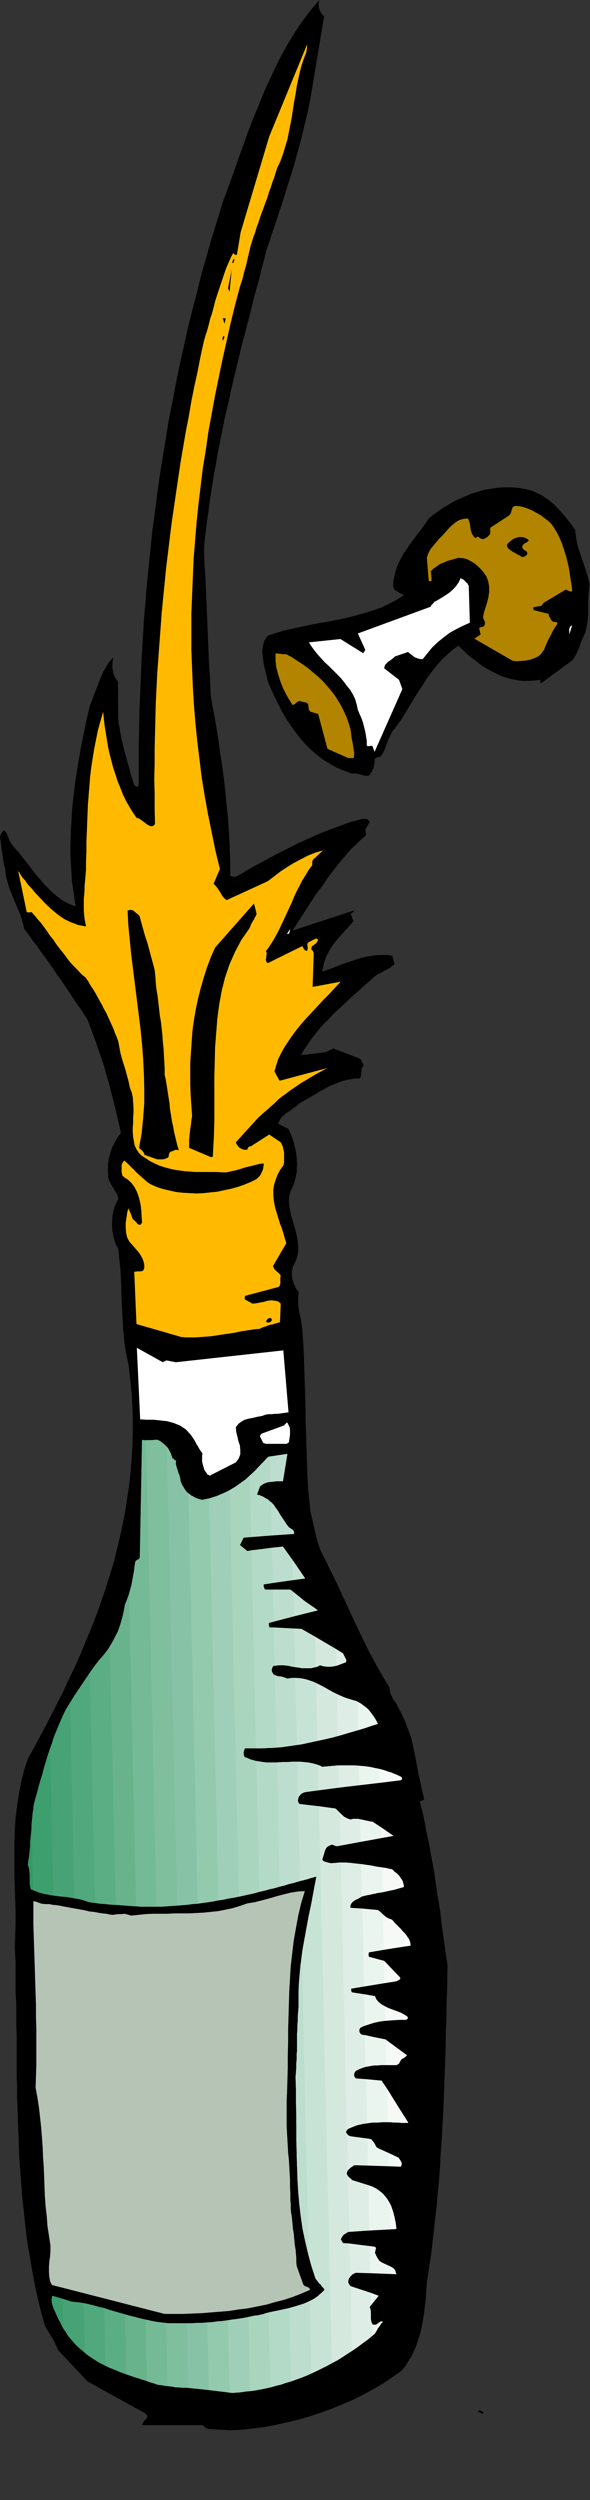 <?xml version="1.0" encoding="UTF-8" standalone="no"?>
<svg
   xmlns:dc="http://purl.org/dc/elements/1.1/"
   xmlns:cc="http://creativecommons.org/ns#"
   xmlns:rdf="http://www.w3.org/1999/02/22-rdf-syntax-ns#"
   xmlns:svg="http://www.w3.org/2000/svg"
   xmlns="http://www.w3.org/2000/svg"
   xmlns:sodipodi="http://sodipodi.sourceforge.net/DTD/sodipodi-0.dtd"
   xmlns:inkscape="http://www.inkscape.org/namespaces/inkscape"
   version="1.0"
   width="40.411mm"
   height="171.221mm"
   id="svg89"
   sodipodi:docname="AD000189.WMF">
  <rect width="100%" height="100%" fill="#333333" stroke="none"/>
  <sodipodi:namedview
     pagecolor="#ffffff"
     bordercolor="#666666"
     borderopacity="1"
     objecttolerance="10"
     gridtolerance="10"
     guidetolerance="10"
     inkscape:pageopacity="0"
     inkscape:pageshadow="2"
     inkscape:window-width="640"
     inkscape:window-height="480"
     id="namedview91" />
  <defs
     id="defs3">
    <pattern
       id="WMFhbasepattern"
       patternUnits="userSpaceOnUse"
       width="6"
       height="6"
       x="0"
       y="0" />
  </defs>
  <path
     style="fill:#ffffff;fill-rule:evenodd;fill-opacity:1;stroke:none;"
     d="  M 19.104,647.04   L 19.584,644.64   L 19.104,647.04  z "
     id="path5" />
  <path
     style="fill:#000000;fill-rule:evenodd;fill-opacity:1;stroke:none;"
     d="  M 59.616,629.088   L 62.592,628.896   L 65.472,628.608   L 68.448,628.224   L 71.424,627.648   L 74.4,626.976   L 77.28,626.304   L 80.256,625.44   L 83.136,624.48   L 86.016,623.424   L 88.8,622.272   L 91.488,621.12   L 94.176,619.776   L 96.768,618.336   L 99.264,616.896   L 101.664,615.264   L 103.968,613.632   L 104.928,612.48   L 105.696,611.232   L 106.464,609.984   L 107.136,608.64   L 107.712,607.296   L 108.192,605.856   L 108.672,604.32   L 109.056,602.88   L 109.344,601.344   L 109.632,599.808   L 109.824,598.272   L 110.016,596.736   L 110.208,595.2   L 110.304,593.664   L 110.4,592.224   L 110.496,590.784   L 110.88,588.288   L 111.264,585.792   L 111.648,583.296   L 111.936,580.704   L 112.224,578.208   L 112.512,575.616   L 112.8,573.12   L 113.088,570.624   L 113.28,568.032   L 113.568,565.44   L 113.76,562.944   L 113.952,560.352   L 114.048,557.76   L 114.24,555.264   L 114.432,552.672   L 114.528,550.08   L 114.72,547.488   L 114.816,544.992   L 114.912,542.4   L 115.008,539.808   L 115.104,537.216   L 115.2,534.624   L 115.296,532.032   L 115.392,529.44   L 115.392,526.944   L 115.488,524.352   L 115.584,521.76   L 115.584,519.168   L 115.68,516.576   L 115.776,513.984   L 115.776,511.488   L 115.872,508.896   L 115.488,506.208   L 115.104,503.52   L 114.72,500.832   L 114.336,498.144   L 114.048,495.456   L 113.664,492.768   L 113.184,490.08   L 112.8,487.392   L 112.416,484.704   L 111.936,482.016   L 111.456,479.424   L 110.976,476.736   L 110.4,474.144   L 109.92,471.456   L 109.344,468.864   L 108.672,466.272   L 108.96,466.176   L 109.248,466.08   L 109.536,465.984   L 109.824,465.696   L 109.44,464.16   L 109.056,462.528   L 108.768,460.992   L 108.384,459.456   L 108.096,457.824   L 107.808,456.288   L 107.52,454.848   L 107.232,453.312   L 106.848,451.584   L 106.464,449.856   L 105.888,448.32   L 105.312,446.688   L 104.736,445.248   L 104.064,443.808   L 103.296,442.368   L 102.624,441.024   L 102.336,440.544   L 101.952,440.16   L 101.664,439.68   L 101.472,439.104   L 101.184,438.624   L 100.992,438.048   L 100.896,437.376   L 100.8,436.704   L 99.552,434.688   L 98.304,432.576   L 97.152,430.464   L 96,428.352   L 94.848,426.144   L 93.792,423.936   L 92.736,421.728   L 91.68,419.52   L 90.624,417.216   L 89.568,414.912   L 88.512,412.704   L 87.456,410.4   L 86.4,408.192   L 85.248,405.888   L 84.192,403.68   L 83.04,401.472   L 82.56,400.128   L 82.176,398.784   L 81.792,397.44   L 81.504,396.192   L 81.216,394.944   L 80.928,393.696   L 80.64,392.448   L 80.352,391.2   L 80.064,388.224   L 79.776,385.248   L 79.584,382.176   L 79.488,379.2   L 79.392,376.224   L 79.296,373.248   L 79.2,370.272   L 79.104,367.296   L 79.104,364.416   L 79.008,361.44   L 78.912,358.464   L 78.816,355.488   L 78.72,352.512   L 78.624,349.632   L 78.432,346.656   L 78.24,343.68   L 78.048,342.528   L 77.856,341.28   L 77.568,340.128   L 77.376,338.976   L 77.184,337.824   L 77.184,336.672   L 77.184,335.616   L 77.376,334.464   L 76.8,333.792   L 76.416,333.024   L 76.032,332.16   L 75.744,331.296   L 75.552,330.336   L 75.552,329.472   L 75.648,328.608   L 75.84,327.84   L 76.512,326.496   L 76.992,325.152   L 77.184,323.808   L 77.184,322.464   L 77.088,321.12   L 76.8,319.776   L 76.512,318.432   L 76.128,317.184   L 75.744,315.84   L 75.36,314.592   L 75.072,313.344   L 74.88,312.096   L 74.784,310.848   L 74.88,309.6   L 75.168,308.448   L 75.744,307.296   L 76.416,305.376   L 76.8,303.456   L 76.896,301.536   L 76.8,299.52   L 76.512,297.6   L 76.032,295.68   L 75.456,293.952   L 74.688,292.224   L 72,290.88   L 72.384,290.016   L 72.864,289.248   L 73.536,288.576   L 74.304,288   L 75.168,287.424   L 75.936,286.848   L 76.8,286.272   L 77.472,285.6   L 78.336,285.12   L 79.2,284.64   L 80.064,284.16   L 81.024,283.584   L 81.888,283.104   L 82.752,282.528   L 83.712,282.048   L 84.672,281.472   L 85.632,280.992   L 86.592,280.608   L 87.552,280.224   L 88.608,279.84   L 89.664,279.552   L 90.72,279.36   L 91.872,279.168   L 93.024,279.168   L 93.312,278.88   L 93.408,278.496   L 93.504,278.016   L 93.504,277.632   L 93.6,277.152   L 93.6,276.672   L 93.792,276.192   L 94.176,275.808   L 93.312,274.08   L 86.304,271.392   L 84.288,272.352   L 77.952,273.12   L 78.72,271.68   L 79.68,270.336   L 80.64,268.896   L 81.696,267.552   L 82.752,266.208   L 83.904,264.96   L 85.152,263.712   L 86.4,262.368   L 87.744,261.12   L 88.992,259.968   L 90.336,258.72   L 91.68,257.472   L 93.024,256.32   L 94.368,255.072   L 95.712,253.92   L 96.96,252.768   L 97.632,252.288   L 98.304,251.904   L 98.976,251.616   L 99.552,251.232   L 100.224,250.944   L 100.896,250.56   L 101.472,250.08   L 102.144,249.6   L 101.568,247.392   L 100.416,247.2   L 99.264,247.2   L 98.112,247.2   L 96.864,247.296   L 95.712,247.488   L 94.56,247.68   L 93.408,247.968   L 92.256,248.352   L 91.104,248.736   L 89.952,249.12   L 88.8,249.504   L 87.744,249.888   L 86.592,250.368   L 85.536,250.752   L 84.48,251.136   L 83.424,251.52   L 83.808,249.504   L 84.384,247.68   L 85.248,246.048   L 86.304,244.416   L 87.552,242.88   L 88.8,241.44   L 90.144,240   L 91.488,238.464   L 90.816,236.544   L 91.008,236.352   L 91.296,236.16   L 91.584,235.872   L 91.872,235.584   L 75.744,240.864   L 81.6,231.744   L 82.368,230.688   L 83.136,229.728   L 83.904,228.672   L 84.576,227.616   L 85.344,226.56   L 86.112,225.6   L 86.88,224.544   L 87.744,223.488   L 88.512,222.528   L 89.376,221.568   L 90.144,220.608   L 91.008,219.648   L 91.968,218.784   L 92.832,217.92   L 93.792,217.056   L 94.752,216.192   L 94.752,215.904   L 94.656,215.52   L 94.656,215.232   L 94.56,214.752   L 95.712,212.736   L 95.328,212.256   L 94.848,211.968   L 94.368,211.968   L 93.696,211.968   L 93.024,212.16   L 92.352,212.352   L 91.68,212.544   L 91.104,212.64   L 88.992,213.408   L 86.88,214.176   L 84.864,214.944   L 82.848,215.712   L 80.928,216.576   L 79.008,217.44   L 77.088,218.304   L 75.264,219.264   L 73.44,220.128   L 71.616,221.088   L 69.792,222.048   L 68.064,223.008   L 66.24,223.968   L 64.512,224.928   L 62.784,225.984   L 61.056,226.944   L 60.576,226.944   L 60.192,226.944   L 59.904,226.848   L 59.616,226.656   L 59.616,223.776   L 59.52,220.8   L 59.424,217.92   L 59.232,215.04   L 59.04,212.064   L 58.752,209.184   L 58.464,206.208   L 58.176,203.328   L 57.792,200.352   L 57.408,197.472   L 56.928,194.496   L 56.544,191.52   L 56.064,188.64   L 55.584,185.664   L 55.008,182.784   L 54.528,179.808   L 54.432,177.408   L 54.336,175.008   L 54.144,172.704   L 54.048,170.4   L 53.952,168   L 53.856,165.696   L 53.76,163.392   L 53.664,161.088   L 53.568,158.688   L 53.472,156.384   L 53.376,154.08   L 53.28,151.776   L 53.184,149.472   L 52.992,147.072   L 52.896,144.768   L 52.8,142.368   L 52.992,139.872   L 53.28,137.472   L 53.568,134.976   L 53.952,132.48   L 54.24,130.08   L 54.624,127.584   L 55.008,125.184   L 55.392,122.784   L 55.872,120.288   L 56.256,117.888   L 56.736,115.488   L 57.216,113.088   L 57.696,110.688   L 58.176,108.192   L 58.752,105.792   L 59.328,103.392   L 59.808,100.992   L 60.384,98.592   L 60.96,96.192   L 61.536,93.792   L 62.112,91.392   L 62.688,88.992   L 63.36,86.592   L 63.936,84.192   L 64.608,81.792   L 65.184,79.392   L 65.76,76.992   L 66.432,74.592   L 67.104,72.192   L 67.68,69.696   L 68.352,67.296   L 68.928,64.896   L 69.792,62.4   L 70.56,60   L 71.424,57.504   L 72.192,55.104   L 73.056,52.608   L 73.824,50.112   L 74.592,47.616   L 75.36,45.216   L 76.128,42.72   L 76.8,40.224   L 77.472,37.824   L 78.144,35.328   L 78.72,32.832   L 79.296,30.432   L 79.872,27.936   L 80.352,25.536   L 83.904,4.224   L 83.52,3.84   L 83.136,3.36   L 82.848,2.88   L 82.656,2.304   L 82.56,1.728   L 82.464,1.152   L 82.56,0.576   L 82.656,0   L 80.448,2.592   L 78.432,5.28   L 76.512,8.064   L 74.688,11.04   L 72.96,14.112   L 71.424,17.184   L 69.888,20.448   L 68.352,23.808   L 67.008,27.168   L 65.568,30.624   L 64.224,34.08   L 62.976,37.632   L 61.632,41.28   L 60.384,44.928   L 59.04,48.576   L 57.696,52.224   L 56.256,56.928   L 54.816,61.632   L 53.472,66.336   L 52.128,71.04   L 50.976,75.744   L 49.728,80.448   L 48.576,85.152   L 47.52,89.952   L 46.464,94.656   L 45.504,99.36   L 44.64,104.064   L 43.68,108.768   L 42.912,113.568   L 42.144,118.272   L 41.376,122.976   L 40.704,127.68   L 40.128,132.384   L 39.456,137.184   L 38.976,141.888   L 38.496,146.592   L 38.016,151.296   L 37.632,156   L 37.248,160.704   L 36.96,165.504   L 36.672,170.208   L 36.48,174.912   L 36.288,179.616   L 36.096,184.32   L 36,189.024   L 35.904,193.632   L 35.904,198.336   L 35.904,203.04   L 35.712,203.616   L 35.328,203.616   L 34.848,203.328   L 34.656,203.04   L 34.368,201.984   L 33.984,200.832   L 33.696,199.776   L 33.408,198.72   L 33.12,197.664   L 32.832,196.608   L 32.544,195.552   L 32.256,194.496   L 31.968,193.44   L 31.776,192.48   L 31.488,191.424   L 31.296,190.368   L 31.104,189.312   L 30.912,188.256   L 30.72,187.2   L 30.624,186.144   L 30.528,176.352   L 30.048,175.776   L 29.664,175.104   L 29.376,174.336   L 29.184,173.472   L 29.088,172.608   L 29.088,171.744   L 29.184,170.88   L 29.376,170.112   L 28.32,171.264   L 27.456,172.608   L 26.592,174.144   L 25.92,175.776   L 25.248,177.504   L 24.576,179.232   L 23.904,181.056   L 23.232,182.784   L 22.464,186.048   L 21.792,189.312   L 21.12,192.576   L 20.544,195.84   L 19.968,199.104   L 19.488,202.368   L 19.104,205.536   L 18.72,208.8   L 18.528,212.064   L 18.336,215.232   L 18.24,218.496   L 18.24,221.76   L 18.432,224.928   L 18.624,228.192   L 19.104,231.36   L 19.584,234.624   L 18.336,234.144   L 17.088,233.568   L 15.936,232.896   L 14.784,232.032   L 13.632,231.072   L 12.576,230.016   L 11.52,228.96   L 10.56,227.808   L 9.504,226.656   L 8.544,225.408   L 7.68,224.256   L 6.72,223.008   L 5.76,221.856   L 4.896,220.704   L 3.936,219.648   L 3.072,218.592   L 2.784,218.112   L 2.496,217.632   L 2.304,217.152   L 2.112,216.576   L 1.92,216.192   L 1.728,215.712   L 1.44,215.328   L 1.152,214.944   L 0.768,215.136   L 0.48,215.52   L 0.192,216   L 0,216.672   L 0.192,217.728   L 0.288,218.688   L 0.384,219.744   L 0.576,220.704   L 0.672,221.76   L 0.864,222.816   L 1.056,223.872   L 1.344,224.928   L 1.44,226.08   L 1.632,227.136   L 1.92,228.192   L 2.208,229.152   L 2.496,230.112   L 2.88,231.072   L 3.264,232.032   L 3.648,232.896   L 4.032,233.856   L 4.416,234.72   L 4.8,235.68   L 5.184,236.544   L 5.472,237.504   L 5.76,238.464   L 6.048,239.424   L 6.24,240.384   L 7.392,241.92   L 8.448,243.456   L 9.6,244.896   L 10.656,246.432   L 11.712,247.872   L 12.768,249.312   L 13.824,250.848   L 14.784,252.288   L 15.84,253.728   L 16.8,255.168   L 17.76,256.608   L 18.72,258.048   L 19.68,259.488   L 20.64,260.832   L 21.6,262.272   L 22.56,263.712   L 23.232,265.44   L 23.904,267.264   L 24.576,269.088   L 25.248,270.912   L 25.824,272.736   L 26.496,274.56   L 27.072,276.384   L 27.552,278.304   L 28.128,280.128   L 28.608,282.048   L 29.088,283.872   L 29.568,285.792   L 30.048,287.712   L 30.432,289.536   L 30.912,291.456   L 31.296,293.28   L 30.432,294.432   L 29.664,295.776   L 28.992,297.12   L 28.512,298.56   L 28.128,300.096   L 27.936,301.632   L 27.936,303.264   L 28.032,304.992   L 28.32,305.76   L 28.704,306.432   L 29.088,307.104   L 29.472,307.68   L 29.76,308.256   L 30.144,308.832   L 30.432,309.504   L 30.624,310.272   L 29.952,311.712   L 29.376,313.248   L 29.088,314.976   L 28.992,316.704   L 29.088,318.528   L 29.376,320.16   L 29.856,321.792   L 30.624,323.328   L 30.816,325.152   L 31.008,327.072   L 31.2,328.896   L 31.296,330.816   L 31.392,332.64   L 31.392,334.56   L 31.488,336.48   L 31.584,338.4   L 31.68,340.224   L 31.776,342.144   L 31.872,344.064   L 32.064,345.984   L 32.256,347.904   L 32.544,349.728   L 32.928,351.648   L 33.312,353.472   L 33.696,357.024   L 34.08,360.576   L 34.272,364.032   L 34.368,367.584   L 34.368,371.04   L 34.272,374.4   L 34.08,377.76   L 33.792,381.12   L 33.408,384.48   L 32.928,387.744   L 32.448,391.104   L 31.776,394.368   L 31.104,397.536   L 30.336,400.8   L 29.568,403.968   L 28.608,407.136   L 27.648,410.208   L 26.592,413.376   L 25.536,416.448   L 24.384,419.52   L 23.136,422.592   L 21.888,425.568   L 20.64,428.64   L 19.296,431.616   L 17.856,434.592   L 16.512,437.568   L 14.976,440.544   L 13.536,443.424   L 12,446.4   L 10.464,449.28   L 8.928,452.16   L 7.296,455.04   L 6.24,458.208   L 5.472,461.28   L 4.896,464.352   L 4.416,467.424   L 4.032,470.496   L 3.84,473.568   L 3.744,476.64   L 3.744,479.712   L 3.744,482.784   L 3.744,485.76   L 3.84,488.832   L 3.936,491.904   L 4.032,494.976   L 4.032,497.952   L 3.936,501.024   L 3.84,504.096   L 3.936,506.112   L 4.032,508.032   L 4.032,510.048   L 4.032,511.872   L 4.032,513.792   L 4.032,515.616   L 4.128,517.344   L 4.224,519.072   L 4.224,521.664   L 4.224,524.256   L 4.32,526.944   L 4.32,529.536   L 4.32,532.128   L 4.32,534.816   L 4.32,537.408   L 4.416,540   L 4.416,542.688   L 4.512,545.28   L 4.608,547.872   L 4.704,550.56   L 4.8,553.152   L 4.896,555.744   L 4.992,558.432   L 5.184,561.024   L 5.376,563.616   L 5.568,566.208   L 5.76,568.8   L 6.048,571.392   L 6.336,573.984   L 6.624,576.576   L 6.912,579.168   L 7.296,581.76   L 7.776,584.352   L 8.16,586.848   L 8.64,589.44   L 9.12,591.936   L 9.696,594.528   L 10.272,597.024   L 10.944,599.52   L 11.616,602.016   L 12.096,602.784   L 12.576,603.648   L 13.056,604.416   L 13.44,605.088   L 13.92,605.856   L 14.304,606.624   L 14.688,607.488   L 14.976,608.256   L 22.656,616.416   L 37.728,624.768   L 38.016,625.152   L 38.112,625.44   L 38.016,625.824   L 37.824,626.112   L 37.44,626.496   L 37.152,626.88   L 36.96,627.264   L 36.768,627.744   L 52.224,627.744   L 52.608,627.84   L 52.896,628.128   L 53.28,628.416   L 53.76,628.704   L 59.616,629.088  z "
     id="path7" />
  <path
     style="fill:#000000;fill-rule:evenodd;fill-opacity:1;stroke:none;"
     d="  M 125.088,624.768   L 125.088,624.672   L 125.088,624.48   L 125.088,624.384   L 125.088,624.288   L 124.8,624.192   L 124.512,624   L 124.128,623.904   L 123.744,624   L 123.84,624.288   L 124.224,624.48   L 124.608,624.672   L 125.088,624.768  z "
     id="path9" />
  <path
     style="fill:#339966;fill-rule:evenodd;fill-opacity:1;stroke:none;"
     d="  M 12.96,452.544   L 12.384,454.272   L 11.808,456.096   L 11.328,457.92   L 10.848,459.744   L 10.272,461.568   L 9.792,463.392   L 9.312,465.312   L 8.736,467.136   L 8.64,468.192   L 8.448,469.152   L 8.352,470.208   L 8.256,471.168   L 8.16,472.128   L 8.16,473.184   L 8.064,474.144   L 7.968,475.008   L 7.872,475.968   L 7.776,476.928   L 7.776,477.888   L 7.68,478.848   L 7.584,479.808   L 7.488,480.768   L 7.296,481.728   L 7.2,482.688   L 7.488,483.552   L 7.584,484.416   L 7.68,485.28   L 7.68,485.952   L 7.68,486.72   L 7.68,487.488   L 7.776,488.256   L 7.968,489.024   L 8.64,489.312   L 9.408,489.6   L 10.08,489.888   L 10.848,490.08   L 11.52,490.272   L 12.288,490.368   L 13.056,490.56   L 13.824,490.656   L 12.96,452.544  z    M 16.224,595.008   L 13.536,594.24   L 13.344,595.2   L 13.44,596.16   L 13.728,597.216   L 14.208,598.272   L 14.688,599.328   L 15.168,600.384   L 15.744,601.44   L 16.224,602.496   L 16.32,602.496   L 16.32,602.592   L 16.416,602.592   L 16.416,602.688   L 16.224,595.008  z   "
     id="path11" />
  <path
     style="fill:#3d9e6e;fill-rule:evenodd;fill-opacity:1;stroke:none;"
     d="  M 18.144,440.832   L 17.856,441.216   L 17.568,441.696   L 17.28,442.08   L 16.992,442.56   L 16.32,444   L 15.648,445.536   L 14.976,447.072   L 14.4,448.512   L 13.824,450.048   L 13.344,451.584   L 12.768,453.12   L 12.288,454.656   L 11.808,456.192   L 11.328,457.728   L 10.944,459.264   L 10.464,460.8   L 9.984,462.432   L 9.6,463.968   L 9.12,465.6   L 8.736,467.136   L 8.64,467.808   L 8.64,468.576   L 8.544,469.248   L 8.448,470.016   L 8.352,470.688   L 8.352,471.456   L 8.256,472.128   L 8.16,472.8   L 8.544,489.216   L 9.792,489.696   L 11.136,490.08   L 12.384,490.368   L 13.824,490.656   L 15.168,490.848   L 16.512,490.944   L 17.952,491.136   L 19.296,491.328   L 18.144,440.832  z    M 21.696,596.16   L 21.312,596.064   L 20.928,596.064   L 20.544,595.968   L 20.16,595.968   L 19.68,595.872   L 19.296,595.872   L 18.912,595.776   L 18.528,595.776   L 13.536,594.24   L 13.344,595.2   L 13.44,596.16   L 13.728,597.216   L 14.208,598.272   L 14.688,599.328   L 15.168,600.384   L 15.744,601.44   L 16.224,602.496   L 16.896,603.456   L 17.472,604.416   L 18.144,605.28   L 18.912,606.144   L 19.584,606.912   L 20.352,607.68   L 21.216,608.352   L 21.984,609.024   L 21.696,596.16  z   "
     id="path13" />
  <path
     style="fill:#47a375;fill-rule:evenodd;fill-opacity:1;stroke:none;"
     d="  M 23.232,432.96   L 22.464,434.112   L 21.696,435.264   L 20.928,436.416   L 20.16,437.568   L 19.296,438.816   L 18.528,440.064   L 17.76,441.312   L 16.992,442.56   L 16.416,443.808   L 15.84,445.056   L 15.36,446.208   L 14.88,447.456   L 14.304,448.704   L 13.824,449.952   L 13.44,451.296   L 12.96,452.544   L 13.824,490.656   L 14.976,490.752   L 16.128,490.944   L 17.28,491.04   L 18.432,491.232   L 19.488,491.424   L 20.64,491.616   L 21.696,491.904   L 22.752,492.288   L 23.232,492.384   L 23.712,492.384   L 24.096,492.48   L 24.576,492.576   L 23.232,432.96  z    M 26.976,597.504   L 25.92,597.216   L 24.864,596.928   L 23.808,596.64   L 22.752,596.352   L 21.696,596.16   L 20.64,595.968   L 19.584,595.872   L 18.528,595.776   L 16.224,595.008   L 16.416,602.688   L 17.472,604.32   L 18.72,605.856   L 19.968,607.2   L 21.312,608.448   L 22.656,609.6   L 24.096,610.56   L 25.632,611.52   L 27.264,612.384   L 26.976,597.504  z   "
     id="path15" />
  <path
     style="fill:#51a87d;fill-rule:evenodd;fill-opacity:1;stroke:none;"
     d="  M 28.416,426.144   L 28.128,426.624   L 27.84,427.104   L 27.552,427.488   L 27.168,427.968   L 25.92,429.408   L 24.768,430.944   L 23.616,432.48   L 22.464,434.112   L 21.408,435.744   L 20.256,437.376   L 19.2,439.104   L 18.144,440.832   L 19.296,491.328   L 19.776,491.424   L 20.16,491.52   L 20.64,491.616   L 21.024,491.712   L 21.504,491.808   L 21.888,492   L 22.368,492.096   L 22.752,492.288   L 23.712,492.48   L 24.672,492.576   L 25.536,492.672   L 26.496,492.768   L 27.36,492.864   L 28.224,492.96   L 29.088,493.056   L 29.952,493.056   L 28.416,426.144  z    M 21.696,596.16   L 23.04,596.448   L 24.288,596.736   L 25.632,597.12   L 26.976,597.408   L 28.32,597.888   L 29.664,598.272   L 31.008,598.656   L 32.352,599.04   L 32.736,614.592   L 31.2,614.016   L 29.76,613.44   L 28.416,612.864   L 26.976,612.192   L 25.632,611.52   L 24.384,610.752   L 23.136,609.888   L 21.984,609.024   L 21.696,596.16  z   "
     id="path17" />
  <path
     style="fill:#5bad84;fill-rule:evenodd;fill-opacity:1;stroke:none;"
     d="  M 33.408,412.608   L 33.216,413.28   L 32.928,413.952   L 32.64,414.624   L 32.352,415.296   L 32.064,417.12   L 31.584,418.848   L 31.104,420.576   L 30.528,422.208   L 29.76,423.744   L 28.992,425.184   L 28.128,426.624   L 27.168,427.968   L 26.688,428.544   L 26.208,429.12   L 25.632,429.696   L 25.152,430.368   L 24.672,430.944   L 24.192,431.616   L 23.712,432.288   L 23.232,432.96   L 24.576,492.576   L 25.92,492.768   L 27.264,492.864   L 28.512,492.96   L 29.76,493.056   L 31.008,493.152   L 32.256,493.248   L 33.6,493.344   L 34.848,493.44   L 34.944,493.44   L 35.04,493.44   L 35.136,493.44   L 35.232,493.44   L 33.408,412.608  z    M 26.976,597.504   L 28.32,597.888   L 29.568,598.272   L 30.912,598.656   L 32.256,599.04   L 33.6,599.424   L 34.944,599.808   L 36.288,600.096   L 37.728,600.48   L 38.016,616.32   L 36.576,615.84   L 35.232,615.456   L 33.792,614.976   L 32.448,614.496   L 31.104,614.016   L 29.856,613.44   L 28.512,612.96   L 27.264,612.384   L 26.976,597.504  z   "
     id="path19" />
  <path
     style="fill:#68b28c;fill-rule:evenodd;fill-opacity:1;stroke:none;"
     d="  M 37.824,372.768   L 37.536,372.768   L 37.344,372.768   L 37.056,372.768   L 36.768,372.672   L 36.192,403.2   L 36,403.488   L 35.712,403.68   L 35.328,403.872   L 35.04,404.16   L 34.848,405.6   L 34.656,406.944   L 34.368,408.384   L 34.176,409.728   L 33.792,411.072   L 33.408,412.512   L 32.928,413.856   L 32.352,415.296   L 32.064,416.832   L 31.776,418.272   L 31.392,419.712   L 30.912,421.152   L 30.432,422.496   L 29.76,423.744   L 29.184,424.992   L 28.416,426.144   L 29.952,493.056   L 30.528,493.056   L 31.2,493.152   L 31.776,493.152   L 32.448,493.248   L 33.024,493.248   L 33.6,493.344   L 34.272,493.344   L 34.848,493.44   L 35.52,493.44   L 36.288,493.536   L 36.96,493.536   L 37.728,493.536   L 38.4,493.536   L 39.168,493.536   L 39.84,493.536   L 40.512,493.536   L 37.824,372.768  z    M 32.352,599.04   L 33.696,599.424   L 34.944,599.712   L 36.288,600.096   L 37.632,600.384   L 38.976,600.672   L 40.32,600.96   L 41.664,601.152   L 43.008,601.248   L 43.392,617.568   L 42.72,617.472   L 42.144,617.376   L 41.472,617.376   L 40.8,617.28   L 39.744,616.896   L 38.688,616.608   L 37.728,616.224   L 36.672,615.936   L 35.712,615.552   L 34.656,615.264   L 33.696,614.88   L 32.736,614.592   L 32.352,599.04  z   "
     id="path21" />
  <path
     style="fill:#75ba96;fill-rule:evenodd;fill-opacity:1;stroke:none;"
     d="  M 43.2,374.496   L 42.72,374.016   L 42.144,373.536   L 41.568,373.056   L 40.8,372.672   L 40.224,372.672   L 39.648,372.768   L 39.072,372.768   L 38.688,372.768   L 38.208,372.864   L 37.728,372.864   L 37.248,372.768   L 36.768,372.672   L 36.192,403.2   L 36,403.488   L 35.712,403.68   L 35.328,403.872   L 35.04,404.16   L 34.848,405.216   L 34.752,406.272   L 34.56,407.328   L 34.368,408.384   L 34.176,409.44   L 33.984,410.496   L 33.696,411.552   L 33.408,412.608   L 35.232,493.44   L 36.576,493.536   L 37.92,493.536   L 39.264,493.536   L 40.608,493.536   L 41.856,493.44   L 43.2,493.44   L 44.544,493.344   L 45.888,493.248   L 43.2,374.496  z    M 48.384,601.344   L 47.712,601.344   L 47.04,601.344   L 46.464,601.344   L 45.792,601.344   L 45.12,601.344   L 44.448,601.344   L 43.776,601.344   L 43.104,601.344   L 42.432,601.248   L 41.76,601.152   L 41.088,601.056   L 40.416,600.96   L 39.744,600.864   L 39.072,600.768   L 38.4,600.576   L 37.728,600.48   L 38.016,616.32   L 38.688,616.512   L 39.456,616.8   L 40.128,616.992   L 40.8,617.28   L 41.76,617.376   L 42.72,617.568   L 43.584,617.664   L 44.544,617.76   L 45.408,617.952   L 46.272,617.952   L 47.136,618.048   L 48.096,618.048   L 48.768,618.048   L 48.384,601.344  z   "
     id="path23" />
  <path
     style="fill:#7fbf9e;fill-rule:evenodd;fill-opacity:1;stroke:none;"
     d="  M 48.768,386.496   L 48.384,386.208   L 48.096,385.824   L 47.808,385.44   L 47.616,385.056   L 47.328,384.672   L 47.136,384.288   L 46.944,383.808   L 46.752,383.424   L 46.656,382.656   L 46.464,381.888   L 46.176,381.216   L 45.984,380.544   L 45.792,379.968   L 45.6,379.296   L 45.504,378.72   L 45.6,378.048   L 45.216,377.952   L 45.12,377.856   L 45.024,377.664   L 44.64,377.472   L 44.352,376.704   L 44.064,376.032   L 43.776,375.36   L 43.296,374.688   L 42.816,374.112   L 42.24,373.632   L 41.568,373.152   L 40.8,372.672   L 40.32,372.672   L 39.936,372.672   L 39.552,372.768   L 39.168,372.768   L 38.784,372.768   L 38.496,372.768   L 38.112,372.768   L 37.824,372.768   L 40.512,493.536   L 41.856,493.536   L 43.2,493.44   L 44.544,493.344   L 45.888,493.248   L 47.136,493.152   L 48.48,493.056   L 49.824,492.864   L 51.168,492.768   L 48.768,386.496  z    M 53.664,601.152   L 52.32,601.248   L 51.072,601.344   L 49.728,601.344   L 48.384,601.344   L 47.136,601.44   L 45.792,601.44   L 44.448,601.344   L 43.104,601.344   L 43.104,601.248   L 43.104,601.248   L 43.008,601.248   L 43.008,601.248   L 43.392,617.568   L 43.968,617.664   L 44.544,617.76   L 45.12,617.856   L 45.792,617.952   L 46.368,617.952   L 46.944,618.048   L 47.52,618.048   L 48.096,618.048   L 54.048,618.624   L 53.664,601.152  z   "
     id="path25" />
  <path
     style="fill:#87c2a6;fill-rule:evenodd;fill-opacity:1;stroke:none;"
     d="  M 54.144,387.84   L 53.664,387.936   L 53.28,388.032   L 52.8,388.128   L 52.32,388.224   L 51.264,387.936   L 50.304,387.552   L 49.44,387.072   L 48.672,386.496   L 48,385.824   L 47.52,385.056   L 47.04,384.288   L 46.752,383.424   L 46.656,382.656   L 46.464,381.888   L 46.176,381.216   L 45.984,380.544   L 45.792,379.968   L 45.6,379.296   L 45.504,378.72   L 45.6,378.048   L 45.216,377.952   L 45.12,377.856   L 45.024,377.664   L 44.64,377.472   L 44.544,377.088   L 44.352,376.608   L 44.256,376.224   L 44.064,375.84   L 43.872,375.552   L 43.68,375.168   L 43.488,374.784   L 43.2,374.496   L 45.888,493.248   L 47.232,493.152   L 48.576,492.96   L 49.92,492.864   L 51.264,492.672   L 52.512,492.48   L 53.856,492.288   L 55.2,492.096   L 56.544,491.904   L 54.144,387.84  z    M 48.384,601.344   L 49.728,601.344   L 51.072,601.248   L 52.32,601.248   L 53.664,601.152   L 55.008,601.056   L 56.352,600.864   L 57.696,600.768   L 59.04,600.576   L 59.424,619.296   L 48.768,618.048   L 48.384,601.344  z   "
     id="path27" />
  <path
     style="fill:#93c9ad;fill-rule:evenodd;fill-opacity:1;stroke:none;"
     d="  M 64.704,618.912   L 64.128,619.008   L 63.552,619.008   L 62.976,619.104   L 62.4,619.2   L 61.824,619.296   L 61.248,619.296   L 60.576,619.392   L 60,619.392   L 54.048,618.624   L 53.664,601.152   L 55.008,601.056   L 56.256,600.864   L 57.6,600.768   L 58.944,600.576   L 60.288,600.384   L 61.632,600.192   L 62.976,600   L 64.32,599.712   L 64.704,618.912  z    M 59.424,385.728   L 58.656,386.112   L 57.792,386.496   L 56.928,386.88   L 56.064,387.264   L 55.2,387.552   L 54.24,387.84   L 53.28,388.032   L 52.32,388.224   L 51.744,388.128   L 51.264,387.936   L 50.784,387.744   L 50.304,387.552   L 49.92,387.264   L 49.44,387.072   L 49.152,386.784   L 48.768,386.496   L 51.168,492.768   L 52.512,492.576   L 53.856,492.384   L 55.2,492.192   L 56.544,491.904   L 57.792,491.712   L 59.136,491.424   L 60.48,491.232   L 61.824,490.944   L 59.424,385.728  z   "
     id="path29" />
  <path
     style="fill:#9fcfb8;fill-rule:evenodd;fill-opacity:1;stroke:none;"
     d="  M 69.984,617.952   L 68.736,618.24   L 67.488,618.432   L 66.336,618.72   L 65.088,618.912   L 63.84,619.008   L 62.592,619.2   L 61.248,619.296   L 60,619.392   L 59.424,619.296   L 59.04,600.576   L 60.096,600.384   L 61.248,600.288   L 62.304,600.096   L 63.456,599.904   L 64.512,599.712   L 65.664,599.52   L 66.72,599.328   L 67.872,599.04   L 68.256,598.944   L 68.736,598.752   L 69.12,598.656   L 69.504,598.56   L 69.984,617.952  z    M 66.336,455.808   L 65.952,455.712   L 65.664,455.616   L 65.28,455.52   L 64.896,455.424   L 64.512,455.232   L 64.224,455.136   L 63.84,454.944   L 63.456,454.848   L 63.36,454.848   L 63.264,454.656   L 63.168,454.464   L 63.072,454.08   L 63.072,453.696   L 63.168,453.216   L 63.264,452.832   L 63.456,452.544   L 64.128,452.544   L 64.896,452.544   L 65.568,452.544   L 66.24,452.544   L 65.088,401.28   L 64.032,401.472   L 62.112,399.936   L 63.072,398.016   L 64.992,397.824   L 64.608,381.984   L 63.552,382.944   L 62.4,383.808   L 61.152,384.672   L 59.904,385.44   L 58.56,386.208   L 57.12,386.88   L 55.68,387.36   L 54.144,387.84   L 56.544,491.904   L 57.888,491.712   L 59.232,491.424   L 60.48,491.136   L 61.824,490.944   L 63.168,490.656   L 64.416,490.368   L 65.76,489.984   L 67.104,489.696   L 66.336,455.808  z   "
     id="path31" />
  <path
     style="fill:#a9d4bd;fill-rule:evenodd;fill-opacity:1;stroke:none;"
     d="  M 75.36,616.416   L 74.016,616.8   L 72.768,617.184   L 71.424,617.568   L 70.08,617.952   L 68.736,618.24   L 67.392,618.528   L 66.048,618.72   L 64.704,618.912   L 64.32,599.712   L 64.8,599.616   L 65.184,599.52   L 65.664,599.424   L 66.144,599.328   L 66.528,599.328   L 67.008,599.232   L 67.392,599.136   L 67.872,599.04   L 68.736,598.848   L 69.6,598.56   L 70.464,598.368   L 71.424,598.176   L 72.288,597.984   L 73.152,597.792   L 74.016,597.6   L 74.88,597.408   L 75.36,616.416  z    M 71.712,456.192   L 70.656,456.192   L 69.6,456.192   L 68.544,456.192   L 67.488,456.096   L 66.432,455.904   L 65.472,455.616   L 64.416,455.328   L 63.456,454.848   L 63.36,454.848   L 63.264,454.656   L 63.168,454.464   L 63.072,454.08   L 63.072,453.696   L 63.168,453.216   L 63.264,452.832   L 63.456,452.544   L 64.512,452.544   L 65.472,452.544   L 66.528,452.544   L 67.584,452.544   L 68.544,452.544   L 69.6,452.448   L 70.56,452.448   L 71.616,452.352   L 71.136,433.536   L 71.04,433.536   L 70.944,433.44   L 70.848,433.44   L 70.752,433.344   L 70.656,433.056   L 70.464,432.864   L 70.368,432.576   L 70.368,432.192   L 70.368,432   L 70.464,431.808   L 70.56,431.52   L 70.752,431.232   L 70.848,431.136   L 70.944,431.136   L 71.04,431.136   L 71.136,431.136   L 70.848,421.248   L 69.792,421.248   L 69.696,421.056   L 69.6,420.768   L 69.6,420.48   L 69.6,420.096   L 70.848,419.712   L 70.656,411.456   L 68.832,411.456   L 68.544,411.36   L 68.352,410.976   L 68.256,410.592   L 68.256,410.112   L 70.656,409.728   L 70.368,400.608   L 64.032,401.472   L 62.112,399.936   L 63.072,398.016   L 70.368,397.44   L 70.176,388.8   L 69.792,388.512   L 69.408,388.128   L 69.024,387.936   L 68.544,387.648   L 68.064,387.36   L 67.584,387.168   L 67.104,386.976   L 66.528,386.88   L 67.296,384.768   L 67.872,384.288   L 68.544,383.904   L 69.216,383.712   L 69.984,383.52   L 69.888,376.992   L 69.408,377.088   L 68.256,378.336   L 67.104,379.488   L 65.952,380.736   L 64.8,381.792   L 63.552,382.944   L 62.208,383.904   L 60.864,384.864   L 59.424,385.728   L 61.824,490.944   L 63.168,490.656   L 64.512,490.368   L 65.856,490.08   L 67.104,489.696   L 68.448,489.408   L 69.792,489.024   L 71.04,488.736   L 72.384,488.352   L 71.712,456.192  z   "
     id="path33" />
  <path
     style="fill:#b3d9c7;fill-rule:evenodd;fill-opacity:1;stroke:none;"
     d="  M 80.544,614.4   L 79.296,614.976   L 77.952,615.456   L 76.704,615.936   L 75.36,616.416   L 74.016,616.8   L 72.672,617.28   L 71.328,617.568   L 69.984,617.952   L 69.504,598.56   L 70.848,598.272   L 72.288,597.984   L 73.632,597.696   L 74.976,597.408   L 76.32,597.024   L 77.664,596.64   L 78.912,596.16   L 80.16,595.68   L 80.544,614.4  z    M 77.184,466.272   L 77.184,466.272   L 77.184,466.176   L 77.184,466.176   L 77.088,466.176   L 77.088,466.08   L 77.184,465.888   L 77.184,465.792   L 77.184,465.696   L 76.992,456   L 75.648,456   L 74.304,456.096   L 72.96,456.096   L 71.616,456.192   L 70.272,456.192   L 68.928,456.192   L 67.584,456   L 66.336,455.808   L 67.104,489.696   L 68.448,489.408   L 69.792,489.024   L 71.136,488.736   L 72.384,488.352   L 73.728,487.968   L 75.072,487.584   L 76.32,487.296   L 77.664,486.912   L 77.184,466.272  z    M 76.896,451.68   L 75.552,451.872   L 74.208,452.064   L 72.864,452.16   L 71.52,452.352   L 70.176,452.448   L 68.832,452.448   L 67.584,452.544   L 66.24,452.544   L 65.088,401.28   L 73.248,400.32   L 75.744,403.776   L 75.84,408.96   L 68.256,410.112   L 68.256,410.592   L 68.352,410.976   L 68.544,411.36   L 68.832,411.456   L 75.168,411.456   L 75.936,412.032   L 76.128,418.368   L 69.6,420.096   L 69.6,420.48   L 69.6,420.768   L 69.696,421.056   L 69.792,421.248   L 76.128,421.536   L 76.416,431.52   L 75.648,431.424   L 74.88,431.232   L 74.208,431.136   L 73.44,431.04   L 72.768,431.04   L 72.096,431.04   L 71.424,431.136   L 70.752,431.232   L 70.56,431.52   L 70.464,431.808   L 70.368,432   L 70.368,432.192   L 70.368,432.576   L 70.464,432.864   L 70.656,433.056   L 70.752,433.344   L 71.04,433.536   L 71.424,433.728   L 71.808,433.824   L 72.288,433.92   L 72.768,434.016   L 73.248,434.112   L 73.824,434.304   L 74.4,434.496   L 74.976,434.4   L 75.456,434.304   L 75.936,434.304   L 76.416,434.304   L 76.896,451.68  z    M 75.648,397.056   L 64.992,397.824   L 64.608,381.984   L 65.28,381.408   L 65.856,380.832   L 66.528,380.16   L 67.104,379.584   L 67.68,378.912   L 68.256,378.336   L 68.832,377.664   L 69.408,377.088   L 74.4,376.32   L 73.248,383.424   L 72.384,383.424   L 71.52,383.424   L 70.752,383.52   L 69.888,383.616   L 69.12,383.712   L 68.448,384   L 67.872,384.288   L 67.296,384.768   L 66.528,386.88   L 68.064,387.456   L 69.408,388.224   L 70.464,389.28   L 71.424,390.336   L 72.192,391.584   L 73.056,392.832   L 73.824,394.176   L 74.784,395.328   L 74.976,395.424   L 75.168,395.52   L 75.36,395.712   L 75.552,395.808   L 75.648,397.056  z    M 78.144,506.592   L 77.952,508.224   L 77.76,509.856   L 77.568,511.488   L 77.472,513.024   L 77.376,514.656   L 77.28,516.288   L 77.28,517.92   L 77.28,519.552   L 77.184,520.704   L 77.088,521.856   L 77.088,523.008   L 76.992,524.16   L 76.992,525.312   L 76.896,526.368   L 76.896,527.52   L 76.896,528.576   L 76.896,529.632   L 76.896,530.784   L 76.8,531.84   L 76.8,532.992   L 76.704,534.144   L 76.704,535.296   L 76.608,536.448   L 76.512,537.6   L 76.608,540.48   L 76.704,543.456   L 76.704,546.336   L 76.704,549.216   L 76.8,552.192   L 76.8,555.072   L 76.8,557.952   L 76.896,560.832   L 77.088,563.712   L 77.184,566.592   L 77.472,569.472   L 77.76,572.352   L 78.144,575.232   L 78.624,578.016   L 79.2,580.896   L 79.872,583.68   L 78.144,506.592  z   "
     id="path35" />
  <path
     style="fill:#bddecf;fill-rule:evenodd;fill-opacity:1;stroke:none;"
     d="  M 85.92,611.712   L 84.672,612.384   L 83.328,613.056   L 82.08,613.632   L 80.736,614.304   L 79.392,614.88   L 78.048,615.456   L 76.704,615.936   L 75.36,616.416   L 74.88,597.408   L 76.224,597.024   L 77.472,596.64   L 78.72,596.256   L 79.968,595.68   L 81.12,595.104   L 82.176,594.432   L 83.136,593.568   L 84,592.704   L 83.808,592.32   L 83.52,592.032   L 83.232,591.744   L 83.04,591.36   L 82.656,591.072   L 82.368,590.688   L 82.08,590.304   L 81.696,589.824   L 80.64,586.656   L 79.776,583.488   L 79.008,580.224   L 78.336,577.056   L 77.856,573.792   L 77.472,570.528   L 77.184,567.264   L 76.992,564   L 76.896,560.736   L 76.8,557.472   L 76.704,554.112   L 76.704,550.848   L 76.704,547.488   L 76.608,544.224   L 76.608,540.864   L 76.512,537.6   L 76.608,536.448   L 76.704,535.296   L 76.704,534.144   L 76.8,532.992   L 76.8,531.84   L 76.896,530.784   L 76.896,529.632   L 76.896,528.576   L 76.896,527.52   L 76.896,526.368   L 76.992,525.312   L 76.992,524.16   L 77.088,523.008   L 77.088,521.856   L 77.184,520.704   L 77.28,519.552   L 77.28,517.44   L 77.28,515.232   L 77.376,513.12   L 77.568,510.912   L 77.76,508.8   L 78.048,506.592   L 78.336,504.48   L 78.72,502.368   L 79.104,500.256   L 79.488,498.144   L 79.872,496.032   L 80.352,493.92   L 80.736,491.904   L 81.12,489.792   L 81.504,487.776   L 81.888,485.76   L 80.736,486.048   L 79.584,486.432   L 78.432,486.72   L 77.184,487.008   L 76.032,487.392   L 74.784,487.68   L 73.632,488.064   L 72.384,488.352   L 71.712,456.192   L 73.056,456.096   L 74.4,456.096   L 75.84,456   L 77.184,456   L 78.528,456.096   L 79.776,456.192   L 81.12,456.48   L 82.368,456.864   L 82.464,463.392   L 79.008,463.872   L 78.24,464.16   L 77.664,464.64   L 77.184,465.312   L 77.088,466.176   L 77.184,466.56   L 77.376,466.752   L 77.472,466.944   L 77.472,466.944   L 82.56,467.52   L 85.92,611.712  z    M 82.176,450.624   L 80.832,450.912   L 79.488,451.2   L 78.144,451.488   L 76.896,451.68   L 75.552,451.872   L 74.208,452.064   L 72.96,452.256   L 71.616,452.352   L 71.136,433.536   L 71.52,433.728   L 71.808,433.824   L 72.192,433.92   L 72.672,433.92   L 73.056,434.016   L 73.44,434.112   L 73.92,434.304   L 74.4,434.496   L 75.456,434.4   L 76.512,434.304   L 77.472,434.4   L 78.432,434.496   L 79.296,434.688   L 80.16,434.976   L 81.024,435.264   L 81.888,435.648   L 82.176,450.624  z    M 81.792,431.52   L 80.448,431.808   L 79.104,431.808   L 77.76,431.712   L 76.32,431.52   L 74.976,431.232   L 73.632,431.04   L 72.384,431.04   L 71.136,431.136   L 70.848,421.248   L 78.048,421.632   L 81.6,423.648   L 81.792,431.52  z    M 81.408,417.024   L 70.848,419.712   L 70.656,411.456   L 75.168,411.456   L 79.008,414.528   L 81.408,416.16   L 81.408,417.024  z    M 70.656,409.728   L 79.008,408.576   L 73.248,400.32   L 70.368,400.608   L 70.656,409.728  z    M 70.368,397.44   L 76.128,397.056   L 76.032,396.48   L 75.648,396   L 75.168,395.616   L 74.784,395.328   L 74.208,394.56   L 73.632,393.696   L 73.056,392.832   L 72.48,391.968   L 72,391.104   L 71.424,390.336   L 70.848,389.472   L 70.176,388.8   L 70.368,397.44  z    M 69.984,383.52   L 70.368,383.52   L 70.752,383.424   L 71.232,383.424   L 71.616,383.424   L 72,383.424   L 72.48,383.424   L 72.864,383.424   L 73.248,383.424   L 74.4,376.32   L 69.888,376.992   L 69.984,383.52  z   "
     id="path37" />
  <path
     style="fill:#c7e3d6;fill-rule:evenodd;fill-opacity:1;stroke:none;"
     d="  M 91.104,608.544   L 89.856,609.312   L 88.608,610.176   L 87.36,610.944   L 86.016,611.616   L 84.672,612.384   L 83.328,613.056   L 81.984,613.728   L 80.544,614.4   L 80.16,595.68   L 80.736,595.392   L 81.216,595.104   L 81.696,594.72   L 82.272,594.336   L 82.656,593.952   L 83.136,593.568   L 83.616,593.184   L 84,592.704   L 83.808,592.32   L 83.52,592.032   L 83.232,591.744   L 83.04,591.36   L 82.656,591.072   L 82.368,590.688   L 82.08,590.304   L 81.696,589.824   L 81.408,589.056   L 81.216,588.288   L 80.928,587.52   L 80.736,586.752   L 80.448,585.984   L 80.256,585.216   L 80.064,584.448   L 79.872,583.68   L 78.144,506.592   L 78.336,505.248   L 78.528,503.904   L 78.72,502.56   L 79.008,501.312   L 79.2,499.968   L 79.488,498.624   L 79.68,497.376   L 79.968,496.032   L 80.16,494.688   L 80.448,493.44   L 80.736,492.096   L 80.928,490.848   L 81.216,489.6   L 81.408,488.256   L 81.696,487.008   L 81.888,485.76   L 81.408,485.856   L 80.832,486.048   L 80.352,486.144   L 79.776,486.336   L 79.296,486.432   L 78.72,486.624   L 78.24,486.72   L 77.664,486.912   L 77.184,466.272   L 77.28,466.56   L 77.376,466.752   L 77.472,466.944   L 77.472,466.944   L 86.688,468.096   L 86.976,468.192   L 87.264,468.48   L 87.552,468.768   L 87.936,469.152   L 88.128,477.696   L 87.264,477.888   L 86.784,477.792   L 86.4,477.6   L 86.112,477.504   L 85.728,477.504   L 85.152,477.792   L 84.672,478.08   L 84.384,478.464   L 84.192,478.848   L 83.424,481.344   L 83.712,481.728   L 84.192,481.92   L 84.864,482.112   L 85.728,482.304   L 86.4,482.208   L 86.976,482.208   L 87.648,482.112   L 88.224,482.112   L 89.76,551.424   L 89.664,551.52   L 89.664,551.712   L 89.568,551.808   L 89.568,552   L 89.664,552.096   L 89.76,552.096   L 89.76,552.192   L 89.856,552.288   L 90.048,561.792   L 89.952,561.984   L 89.856,562.176   L 89.76,562.464   L 89.76,562.752   L 89.856,562.848   L 89.952,562.944   L 89.952,563.136   L 90.048,563.232   L 90.432,577.632   L 90.144,577.728   L 89.472,578.112   L 88.896,578.496   L 88.512,579.072   L 88.224,579.648   L 88.416,579.936   L 88.512,580.224   L 88.704,580.416   L 88.8,580.608   L 90.432,580.704   L 90.624,589.248   L 90.432,589.632   L 90.24,590.016   L 90.144,590.4   L 90.144,590.784   L 90.336,591.168   L 90.432,591.36   L 90.624,591.552   L 90.72,591.648   L 91.104,608.544  z    M 77.184,465.696   L 77.376,465.024   L 77.856,464.448   L 78.336,464.064   L 79.008,463.872   L 87.744,462.72   L 87.648,456.96   L 87.072,456.96   L 86.592,457.056   L 86.016,457.056   L 85.536,457.152   L 85.056,457.152   L 84.48,457.248   L 84,457.248   L 83.424,457.344   L 82.656,456.96   L 81.888,456.672   L 81.12,456.48   L 80.256,456.288   L 79.488,456.192   L 78.624,456.096   L 77.856,456   L 76.992,456   L 77.184,465.696  z    M 87.456,449.376   L 86.112,449.76   L 84.768,450.048   L 83.424,450.336   L 82.176,450.624   L 80.832,450.912   L 79.488,451.2   L 78.24,451.488   L 76.896,451.68   L 76.416,434.304   L 77.952,434.4   L 79.296,434.784   L 80.64,435.168   L 81.984,435.744   L 83.232,436.416   L 84.576,437.088   L 85.92,437.856   L 87.264,438.528   L 87.456,449.376  z    M 76.416,431.52   L 77.28,431.616   L 78.048,431.808   L 78.912,431.808   L 79.68,431.808   L 80.544,431.808   L 81.312,431.616   L 82.08,431.424   L 82.848,431.04   L 83.424,431.232   L 84,431.328   L 84.576,431.328   L 85.152,431.328   L 85.632,431.328   L 86.112,431.328   L 86.592,431.232   L 87.072,431.136   L 86.976,426.816   L 78.048,421.632   L 76.128,421.536   L 76.416,431.52  z    M 76.128,418.368   L 82.272,416.832   L 79.008,414.528   L 75.936,412.032   L 76.128,418.368  z    M 75.84,408.96   L 79.008,408.576   L 75.744,403.776   L 75.84,408.96  z    M 75.648,397.056   L 76.128,397.056   L 76.128,396.672   L 76.032,396.288   L 75.84,396   L 75.552,395.808   L 75.648,397.056  z   "
     id="path39" />
  <path
     style="fill:#d4e8de;fill-rule:evenodd;fill-opacity:1;stroke:none;"
     d="  M 96.288,604.704   L 95.136,605.664   L 93.888,606.528   L 92.64,607.488   L 91.392,608.352   L 90.048,609.216   L 88.704,610.08   L 87.36,610.944   L 85.92,611.712   L 82.56,467.52   L 86.688,468.096   L 86.976,468.288   L 87.36,468.672   L 87.84,469.152   L 88.32,469.632   L 88.8,470.112   L 89.376,470.496   L 90.048,470.784   L 90.72,470.976   L 91.392,470.784   L 91.968,470.784   L 92.64,470.784   L 93.216,470.88   L 93.408,476.736   L 87.264,477.888   L 86.784,477.792   L 86.4,477.6   L 86.112,477.504   L 85.728,477.504   L 85.152,477.792   L 84.672,478.08   L 84.384,478.464   L 84.192,478.848   L 83.424,481.344   L 83.712,481.728   L 84.192,481.92   L 84.864,482.112   L 85.728,482.304   L 86.784,482.208   L 87.744,482.112   L 88.8,482.112   L 89.76,482.112   L 90.72,482.208   L 91.584,482.304   L 92.544,482.4   L 93.504,482.496   L 93.696,490.848   L 93.696,490.848   L 93.696,490.848   L 93.696,490.848   L 93.6,490.944   L 93.12,491.232   L 92.64,491.52   L 92.16,491.712   L 91.68,492   L 91.2,492.384   L 90.912,492.768   L 90.72,493.248   L 90.72,493.824   L 93.792,494.016   L 94.272,514.176   L 90.912,514.752   L 90.912,515.04   L 90.912,515.328   L 91.008,515.52   L 91.104,515.712   L 94.272,516.192   L 94.464,524.352   L 94.176,524.448   L 93.888,524.544   L 93.504,524.736   L 93.216,524.928   L 93.024,525.408   L 93.024,525.888   L 93.216,526.272   L 93.6,526.656   L 94.464,526.752   L 94.656,535.008   L 93.984,535.2   L 93.408,535.392   L 92.736,535.68   L 92.064,536.064   L 91.872,536.352   L 91.776,536.544   L 91.68,536.736   L 91.68,537.024   L 91.68,537.312   L 91.776,537.6   L 91.968,537.792   L 92.064,537.984   L 94.752,538.176   L 95.04,549.6   L 94.368,549.696   L 93.792,549.792   L 93.12,549.984   L 92.544,550.08   L 91.872,550.272   L 91.296,550.56   L 90.72,550.752   L 90.144,551.04   L 89.856,551.328   L 89.76,551.52   L 89.568,551.712   L 89.568,552   L 89.76,552.384   L 90.048,552.672   L 90.432,552.864   L 90.72,552.96   L 95.136,553.536   L 95.232,560.544   L 91.68,560.448   L 91.008,560.928   L 90.336,561.408   L 89.856,561.984   L 89.76,562.752   L 90.048,563.328   L 90.432,563.712   L 90.816,564   L 91.104,564.288   L 95.424,565.632   L 95.616,577.344   L 90.144,577.728   L 89.472,578.112   L 88.896,578.496   L 88.512,579.072   L 88.224,579.648   L 88.416,579.936   L 88.512,580.224   L 88.704,580.416   L 88.8,580.608   L 95.712,581.376   L 95.904,588.384   L 92.064,588.288   L 91.296,588.672   L 90.72,589.248   L 90.24,589.92   L 90.144,590.784   L 90.336,591.168   L 90.432,591.456   L 90.624,591.648   L 90.72,591.744   L 96,593.472   L 96.096,596.64   L 95.712,597.12   L 95.904,597.696   L 96,598.176   L 96,598.752   L 96,599.232   L 96,599.712   L 96,600.192   L 96.096,600.672   L 96.192,601.152   L 96.288,604.704  z    M 93.024,462.048   L 82.464,463.392   L 82.368,456.864   L 82.656,456.96   L 82.944,457.056   L 83.232,457.248   L 83.424,457.344   L 84.576,457.248   L 85.824,457.152   L 86.976,457.056   L 88.224,456.96   L 89.376,456.96   L 90.624,456.96   L 91.776,456.96   L 92.928,457.056   L 93.024,462.048  z    M 92.736,447.84   L 91.392,448.224   L 90.048,448.608   L 88.8,448.992   L 87.456,449.376   L 86.112,449.664   L 84.864,450.048   L 83.52,450.336   L 82.176,450.624   L 81.888,435.648   L 83.04,436.224   L 84.288,436.896   L 85.44,437.568   L 86.688,438.24   L 87.936,438.816   L 89.184,439.392   L 90.624,439.872   L 92.064,440.256   L 92.16,440.256   L 92.352,440.352   L 92.448,440.352   L 92.544,440.448   L 92.736,447.84  z    M 81.792,431.52   L 82.08,431.424   L 82.368,431.328   L 82.656,431.136   L 82.848,431.04   L 83.808,431.328   L 84.768,431.424   L 85.632,431.424   L 86.4,431.328   L 87.264,431.136   L 88.032,430.848   L 88.8,430.56   L 89.568,430.272   L 89.664,429.696   L 89.376,429.12   L 89.088,428.544   L 88.8,427.968   L 81.6,423.648   L 81.792,431.52  z    M 81.408,417.024   L 82.272,416.832   L 81.408,416.16   L 81.408,417.024  z   "
     id="path41" />
  <path
     style="fill:#deede5;fill-rule:evenodd;fill-opacity:1;stroke:none;"
     d="  M 91.104,608.544   L 91.872,607.968   L 92.64,607.488   L 93.408,606.912   L 94.176,606.336   L 94.944,605.76   L 95.616,605.184   L 96.384,604.608   L 97.056,604.032   L 97.344,603.552   L 97.632,603.072   L 97.824,602.688   L 98.112,602.304   L 98.4,601.92   L 98.592,601.536   L 98.88,601.248   L 99.168,600.96   L 98.592,600.864   L 98.016,601.248   L 97.344,601.728   L 96.48,601.728   L 96.192,601.248   L 96,600.768   L 96,600.192   L 96,599.616   L 96,599.04   L 95.904,598.368   L 95.904,597.792   L 95.712,597.12   L 98.016,594.24   L 90.72,591.744   L 90.72,591.744   L 90.72,591.648   L 90.72,591.648   L 90.72,591.648   L 91.104,608.544  z    M 90.624,589.248   L 90.912,588.96   L 91.296,588.672   L 91.68,588.48   L 92.064,588.288   L 101.28,588.576   L 101.28,586.752   L 98.784,585.6   L 98.208,585.216   L 97.824,584.64   L 97.44,583.968   L 97.056,583.104   L 97.152,582.72   L 97.248,582.24   L 97.344,581.856   L 97.056,581.568   L 90.432,580.704   L 90.624,589.248  z    M 100.992,577.056   L 90.432,577.632   L 90.048,563.232   L 90.336,563.52   L 90.624,563.808   L 90.912,564   L 91.104,564.288   L 96.48,566.016   L 97.248,566.4   L 97.92,566.88   L 98.592,567.36   L 99.168,567.84   L 99.648,568.416   L 100.128,568.992   L 100.512,569.568   L 100.896,570.24   L 100.992,577.056  z    M 90.048,561.792   L 90.432,561.408   L 90.816,561.024   L 91.296,560.736   L 91.68,560.448   L 100.704,560.64   L 100.608,557.28   L 97.824,556.032   L 97.344,555.648   L 97.056,554.976   L 96.672,554.4   L 96.096,553.728   L 90.72,552.96   L 90.528,552.864   L 90.24,552.768   L 90.048,552.576   L 89.856,552.288   L 90.048,561.792  z    M 89.76,551.424   L 89.856,551.328   L 89.952,551.232   L 90.048,551.136   L 90.144,551.04   L 91.296,550.56   L 92.544,550.08   L 93.792,549.792   L 95.136,549.6   L 96.384,549.408   L 97.728,549.408   L 99.072,549.312   L 100.416,549.312   L 100.224,540.672   L 98.784,538.56   L 92.064,537.984   L 91.968,537.792   L 91.776,537.6   L 91.68,537.312   L 91.68,537.024   L 91.68,536.736   L 91.776,536.544   L 91.872,536.352   L 92.064,536.064   L 93.024,535.584   L 93.984,535.2   L 94.944,534.912   L 96,534.72   L 96.96,534.624   L 98.016,534.528   L 98.976,534.528   L 100.032,534.528   L 99.936,527.904   L 93.6,526.656   L 93.216,526.272   L 93.024,525.888   L 93.024,525.408   L 93.216,524.928   L 93.888,524.544   L 94.656,524.256   L 95.52,523.968   L 96.288,523.68   L 97.152,523.488   L 98.016,523.296   L 98.976,523.104   L 99.84,523.008   L 99.744,519.36   L 98.88,518.88   L 98.112,518.304   L 97.44,517.536   L 97.056,516.672   L 91.104,515.712   L 91.008,515.52   L 90.912,515.328   L 90.912,515.04   L 90.912,514.752   L 99.552,513.312   L 99.456,507.552   L 95.52,506.496   L 95.424,506.304   L 95.424,506.016   L 95.424,505.632   L 95.52,505.344   L 99.36,504.672   L 99.168,495.552   L 98.88,495.264   L 98.592,494.976   L 98.208,494.688   L 97.824,494.4   L 90.72,493.824   L 90.72,493.248   L 90.912,492.768   L 91.2,492.384   L 91.68,492   L 92.16,491.712   L 92.64,491.52   L 93.12,491.232   L 93.6,490.944   L 94.272,490.752   L 95.04,490.56   L 95.712,490.464   L 96.384,490.272   L 97.056,490.176   L 97.728,489.984   L 98.4,489.888   L 99.072,489.792   L 98.88,483.36   L 97.536,483.168   L 96.192,482.88   L 94.848,482.688   L 93.504,482.496   L 92.256,482.4   L 90.912,482.208   L 89.568,482.112   L 88.224,482.112   L 89.76,551.424  z    M 98.688,475.776   L 88.128,477.696   L 87.936,469.152   L 88.512,469.728   L 89.184,470.304   L 89.952,470.688   L 90.72,470.976   L 91.488,470.88   L 92.16,470.784   L 92.928,470.88   L 93.696,471.072   L 94.368,471.264   L 95.136,471.36   L 95.808,471.456   L 96.48,471.552   L 98.688,472.992   L 98.688,475.776  z    M 98.4,461.472   L 87.744,462.72   L 87.648,456.96   L 88.992,456.96   L 90.336,456.96   L 91.776,456.96   L 93.12,457.056   L 94.464,457.248   L 95.712,457.344   L 97.056,457.632   L 98.304,457.92   L 98.4,461.472  z    M 87.456,449.376   L 88.8,448.992   L 90.048,448.608   L 91.392,448.224   L 92.64,447.84   L 93.984,447.456   L 95.232,447.072   L 96.576,446.592   L 97.824,446.208   L 97.344,445.248   L 96.768,444.288   L 96.096,443.424   L 95.424,442.656   L 94.752,441.984   L 93.888,441.312   L 93.024,440.736   L 92.064,440.256   L 91.392,440.064   L 90.816,439.872   L 90.144,439.68   L 89.568,439.488   L 88.992,439.296   L 88.416,439.008   L 87.84,438.816   L 87.264,438.528   L 87.456,449.376  z    M 87.072,431.136   L 87.744,430.944   L 88.32,430.656   L 88.896,430.464   L 89.568,430.272   L 89.664,429.696   L 89.376,429.12   L 89.088,428.544   L 88.8,427.968   L 86.976,426.816   L 87.072,431.136  z   "
     id="path43" />
  <path
     style="fill:#ebf5f0;fill-rule:evenodd;fill-opacity:1;stroke:none;"
     d="  M 96.288,604.704   L 96.48,604.512   L 96.672,604.32   L 96.864,604.224   L 97.056,604.032   L 97.344,603.552   L 97.632,603.072   L 97.824,602.688   L 98.112,602.304   L 98.4,601.92   L 98.592,601.536   L 98.88,601.248   L 99.168,600.96   L 98.592,600.864   L 98.016,601.248   L 97.344,601.728   L 96.48,601.728   L 96.384,601.536   L 96.384,601.44   L 96.288,601.248   L 96.192,601.152   L 96.288,604.704  z    M 96.096,596.64   L 98.016,594.24   L 96,593.472   L 96.096,596.64  z    M 95.904,588.384   L 102.624,588.672   L 102.432,588.192   L 102.336,587.712   L 102.144,587.424   L 101.856,587.136   L 98.784,585.6   L 98.208,585.216   L 97.824,584.64   L 97.44,583.968   L 97.056,583.104   L 97.152,582.72   L 97.248,582.24   L 97.344,581.856   L 97.056,581.568   L 95.712,581.376   L 95.904,588.384  z    M 95.616,577.344   L 102.624,576.96   L 102.432,575.424   L 102.144,573.888   L 101.664,572.256   L 101.088,570.72   L 100.224,569.376   L 99.264,568.032   L 98.016,566.88   L 96.48,566.016   L 95.424,565.632   L 95.616,577.344  z    M 95.232,560.544   L 103.776,560.832   L 103.968,560.352   L 103.968,559.776   L 103.584,559.104   L 103.2,558.528   L 97.824,556.032   L 97.344,555.648   L 97.056,554.976   L 96.672,554.4   L 96.096,553.728   L 95.136,553.536   L 95.232,560.544  z    M 105.696,549.408   L 104.352,549.408   L 103.104,549.408   L 101.76,549.312   L 100.416,549.312   L 98.976,549.312   L 97.632,549.408   L 96.384,549.408   L 95.04,549.6   L 94.752,538.176   L 98.784,538.56   L 105.696,549.408   L 105.696,549.408  z    M 94.656,535.008   L 95.712,534.816   L 96.672,534.624   L 97.728,534.624   L 98.688,534.528   L 99.744,534.528   L 100.704,534.528   L 101.664,534.528   L 102.624,534.528   L 103.008,534.336   L 103.296,534.144   L 103.392,533.952   L 103.584,533.568   L 103.872,533.088   L 104.352,532.8   L 104.832,532.512   L 105.312,532.032   L 105.312,531.936   L 99.936,528   L 94.464,526.752   L 94.656,535.008  z    M 94.464,524.352   L 95.616,523.968   L 96.864,523.584   L 98.112,523.296   L 99.456,523.104   L 100.8,523.008   L 102.144,522.912   L 103.488,522.816   L 104.736,522.816   L 104.832,522.816   L 104.928,522.72   L 105.024,522.72   L 105.12,522.72   L 105.024,521.664   L 103.968,521.088   L 102.816,520.608   L 101.664,520.224   L 100.512,519.744   L 99.36,519.168   L 98.4,518.592   L 97.536,517.728   L 97.056,516.672   L 94.272,516.192   L 94.464,524.352  z    M 94.272,514.176   L 102.624,512.832   L 103.008,512.64   L 103.392,512.448   L 103.584,512.256   L 103.584,511.872   L 99.552,507.648   L 95.52,506.496   L 95.424,506.304   L 95.424,506.016   L 95.424,505.632   L 95.52,505.344   L 104.64,503.808   L 104.544,500.16   L 104.16,499.776   L 103.776,499.296   L 103.392,498.912   L 103.008,498.528   L 102.528,498.048   L 102.144,497.664   L 101.856,497.28   L 101.472,496.896   L 100.8,496.704   L 100.32,496.512   L 99.84,496.224   L 99.456,495.84   L 99.072,495.552   L 98.688,495.168   L 98.304,494.784   L 97.824,494.4   L 93.792,494.016   L 94.272,514.176  z    M 104.256,488.448   L 103.008,488.832   L 101.664,489.216   L 100.416,489.504   L 99.072,489.792   L 97.728,489.984   L 96.48,490.272   L 95.04,490.56   L 93.696,490.848   L 93.504,482.496   L 94.464,482.688   L 95.424,482.784   L 96.384,482.976   L 97.344,483.168   L 98.304,483.264   L 99.36,483.456   L 100.416,483.648   L 101.472,483.84   L 101.856,484.128   L 102.144,484.512   L 102.624,484.8   L 103.008,485.184   L 103.392,485.568   L 103.68,486.048   L 103.968,486.432   L 104.256,486.912   L 104.256,488.448  z    M 93.408,476.736   L 101.856,475.2   L 96.48,471.552   L 96.096,471.552   L 95.712,471.456   L 95.328,471.36   L 94.944,471.264   L 94.464,471.168   L 94.08,471.072   L 93.6,470.976   L 93.216,470.88   L 93.408,476.736  z    M 103.68,460.8   L 93.024,462.048   L 92.928,457.056   L 94.368,457.152   L 95.712,457.344   L 97.056,457.632   L 98.496,457.92   L 99.744,458.304   L 101.088,458.784   L 102.432,459.264   L 103.68,459.84   L 103.68,460.8  z    M 92.736,447.84   L 93.408,447.648   L 93.984,447.456   L 94.656,447.264   L 95.328,446.976   L 96,446.784   L 96.576,446.592   L 97.248,446.4   L 97.824,446.208   L 97.344,445.248   L 96.768,444.384   L 96.192,443.52   L 95.616,442.752   L 94.944,442.08   L 94.176,441.504   L 93.408,440.928   L 92.544,440.448   L 92.736,447.84  z   "
     id="path45" />
  <path
     style="fill:#f5faf7;fill-rule:evenodd;fill-opacity:1;stroke:none;"
     d="  M 101.28,588.576   L 102.624,588.672   L 102.432,588.192   L 102.336,587.712   L 102.144,587.424   L 101.856,587.136   L 101.28,586.752   L 101.28,588.576  z    M 100.992,577.056   L 102.624,576.96   L 102.528,576.096   L 102.432,575.232   L 102.24,574.464   L 102.048,573.6   L 101.856,572.736   L 101.568,571.872   L 101.28,571.008   L 100.896,570.24   L 100.992,577.056  z    M 100.704,560.64   L 103.776,560.832   L 103.968,560.352   L 103.968,559.776   L 103.584,559.104   L 103.2,558.528   L 100.608,557.28   L 100.704,560.64  z    M 100.416,549.312   L 101.088,549.312   L 101.76,549.408   L 102.432,549.408   L 103.104,549.408   L 103.776,549.504   L 104.352,549.504   L 105.024,549.504   L 105.696,549.504   L 100.224,540.672   L 100.416,549.312  z    M 100.032,534.528   L 100.704,534.528   L 101.376,534.528   L 102.048,534.528   L 102.624,534.528   L 103.008,534.336   L 103.296,534.144   L 103.392,533.952   L 103.584,533.568   L 103.872,533.088   L 104.352,532.8   L 104.832,532.512   L 105.312,532.032   L 99.936,528   L 99.936,527.904   L 100.032,534.528  z    M 99.84,523.008   L 100.416,522.912   L 101.088,522.912   L 101.664,522.816   L 102.336,522.816   L 102.912,522.816   L 103.584,522.816   L 104.16,522.816   L 104.736,522.816   L 105.12,522.816   L 105.408,522.624   L 105.504,522.432   L 105.504,522.048   L 104.928,521.664   L 104.352,521.28   L 103.584,520.896   L 102.816,520.608   L 102.048,520.32   L 101.28,520.032   L 100.512,519.744   L 99.744,519.36   L 99.84,523.008  z    M 99.552,513.312   L 102.624,512.832   L 103.008,512.64   L 103.392,512.448   L 103.584,512.256   L 103.584,511.872   L 99.552,507.648   L 99.456,507.552   L 99.552,513.312  z    M 99.36,504.672   L 106.272,503.616   L 106.176,502.752   L 105.792,501.792   L 105.216,501.024   L 104.544,500.16   L 103.776,499.392   L 102.912,498.528   L 102.144,497.76   L 101.472,496.896   L 100.704,496.608   L 100.128,496.32   L 99.648,495.936   L 99.168,495.552   L 99.36,504.672  z    M 99.072,489.792   L 99.744,489.6   L 100.416,489.504   L 101.088,489.312   L 101.856,489.216   L 102.528,489.024   L 103.2,488.832   L 103.872,488.64   L 104.544,488.448   L 104.448,487.68   L 104.256,487.008   L 103.872,486.336   L 103.488,485.76   L 102.912,485.28   L 102.432,484.704   L 101.952,484.32   L 101.472,483.84   L 100.8,483.744   L 100.224,483.552   L 99.552,483.456   L 98.88,483.36   L 99.072,489.792  z    M 98.688,475.776   L 101.856,475.2   L 98.688,472.992   L 98.688,475.776  z    M 98.4,461.472   L 103.776,460.8   L 104.064,460.512   L 104.16,460.512   L 104.064,460.416   L 103.968,460.032   L 103.296,459.648   L 102.624,459.36   L 101.952,459.072   L 101.28,458.784   L 100.512,458.592   L 99.84,458.304   L 99.072,458.112   L 98.304,457.92   L 98.4,461.472  z   "
     id="path47" />
  <path
     style="fill:#ffffff;fill-rule:evenodd;fill-opacity:1;stroke:none;"
     d="  M 105.696,549.408   L 105.696,549.408   L 105.696,549.408   L 105.696,549.504   L 105.696,549.504   L 105.696,549.408   L 105.696,549.408  z    M 105.312,532.032   L 105.312,532.032   L 105.312,532.032   L 105.312,532.032   L 105.312,532.032   L 105.312,531.936   L 105.312,532.032  z    M 105.12,522.72   L 105.408,522.624   L 105.504,522.528   L 105.6,522.336   L 105.504,522.048   L 105.408,521.952   L 105.312,521.856   L 105.12,521.76   L 105.024,521.664   L 105.12,522.72  z    M 104.64,503.808   L 106.272,503.616   L 106.272,503.136   L 106.176,502.656   L 105.984,502.176   L 105.792,501.792   L 105.504,501.408   L 105.216,500.928   L 104.928,500.544   L 104.544,500.16   L 104.64,503.808  z    M 104.256,488.448   L 104.352,488.448   L 104.448,488.448   L 104.448,488.448   L 104.544,488.448   L 104.544,488.064   L 104.448,487.68   L 104.352,487.296   L 104.256,486.912   L 104.256,488.448  z    M 103.68,460.8   L 103.776,460.8   L 104.064,460.512   L 104.16,460.512   L 104.064,460.416   L 103.968,460.032   L 103.872,459.936   L 103.872,459.936   L 103.776,459.84   L 103.68,459.84   L 103.68,460.8  z   "
     id="path49" />
  <path
     style="fill:#b5c4b5;fill-rule:evenodd;fill-opacity:1;stroke:none;"
     d="  M 42.624,598.944   L 44.928,598.944   L 47.328,598.944   L 49.728,598.848   L 52.128,598.752   L 54.528,598.56   L 56.928,598.368   L 59.328,598.176   L 61.728,597.792   L 64.128,597.504   L 66.528,597.024   L 68.928,596.544   L 71.232,595.872   L 73.536,595.296   L 75.84,594.528   L 78.048,593.664   L 80.256,592.704   L 80.064,592.224   L 79.488,591.936   L 78.912,591.744   L 78.528,591.36   L 76.8,586.56   L 76.704,585.504   L 76.704,584.448   L 76.608,583.392   L 76.512,582.24   L 76.32,581.184   L 76.224,580.128   L 76.128,579.072   L 76.032,578.016   L 75.84,576.96   L 75.744,575.904   L 75.648,574.848   L 75.552,573.792   L 75.36,572.736   L 75.264,571.68   L 75.264,570.528   L 75.168,569.472   L 75.168,567.744   L 75.072,565.92   L 75.072,564.192   L 74.976,562.464   L 74.88,560.736   L 74.784,559.008   L 74.592,557.28   L 74.496,555.552   L 74.4,553.824   L 74.304,552.096   L 74.208,550.368   L 74.208,548.736   L 74.208,547.008   L 74.208,545.28   L 74.208,543.552   L 74.304,541.824   L 74.4,538.56   L 74.496,535.2   L 74.496,531.936   L 74.592,528.576   L 74.592,525.312   L 74.688,521.952   L 74.784,518.688   L 74.88,515.424   L 75.072,512.16   L 75.264,508.896   L 75.648,505.632   L 76.032,502.368   L 76.608,499.104   L 77.184,495.936   L 77.952,492.672   L 78.912,489.504   L 77.088,489.6   L 75.264,489.888   L 73.344,490.368   L 71.52,490.848   L 69.6,491.424   L 67.776,491.904   L 65.856,492.384   L 64.032,492.672   L 62.112,493.344   L 60.192,493.92   L 58.368,494.304   L 56.448,494.688   L 54.528,494.88   L 52.608,495.072   L 50.784,495.168   L 48.864,495.264   L 47.04,495.264   L 45.12,495.264   L 43.296,495.36   L 41.376,495.36   L 39.552,495.36   L 37.632,495.456   L 35.808,495.648   L 33.888,495.84   L 33.024,495.552   L 32.16,495.36   L 31.392,495.456   L 30.624,495.456   L 29.856,495.552   L 29.184,495.648   L 28.32,495.552   L 27.552,495.36   L 26.496,495.264   L 25.344,495.072   L 24.288,494.88   L 23.232,494.784   L 22.08,494.496   L 21.024,494.304   L 19.968,494.112   L 18.912,493.92   L 17.856,493.728   L 16.8,493.536   L 15.84,493.344   L 14.784,493.152   L 13.728,493.056   L 12.768,492.864   L 11.712,492.864   L 10.752,492.768   L 9.984,492.48   L 9.504,492.288   L 9.12,492.192   L 8.64,492.096   L 8.64,495.072   L 8.64,498.048   L 8.736,501.12   L 8.832,504.096   L 8.928,507.072   L 9.024,510.144   L 9.12,513.12   L 9.216,516.096   L 9.312,519.168   L 9.312,522.144   L 9.408,525.216   L 9.408,528.192   L 9.408,531.264   L 9.408,534.336   L 9.312,537.312   L 9.216,540.384   L 9.696,542.976   L 10.08,545.472   L 10.368,548.064   L 10.656,550.656   L 10.848,553.152   L 11.04,555.744   L 11.136,558.336   L 11.328,560.928   L 11.424,563.424   L 11.52,566.016   L 11.616,568.512   L 11.808,571.104   L 12.096,573.6   L 12.288,576.192   L 12.672,578.688   L 13.056,581.184   L 13.056,582.624   L 12.96,584.064   L 12.768,585.408   L 12.672,586.752   L 12.672,588.096   L 12.768,589.344   L 12.96,590.496   L 13.44,591.456   L 42.624,598.944  z "
     id="path51" />
  <path
     style="fill:#ffffff;fill-rule:evenodd;fill-opacity:1;stroke:none;"
     d="  M 54.624,381.792   L 61.056,378.528   L 61.824,377.472   L 62.208,376.416   L 62.208,375.36   L 62.112,374.208   L 61.728,373.056   L 61.44,371.808   L 61.152,370.656   L 61.056,369.408   L 61.728,368.544   L 62.496,367.968   L 63.36,367.488   L 64.416,367.2   L 65.472,367.008   L 66.624,366.72   L 67.776,366.528   L 68.832,366.144   L 69.6,366.048   L 70.368,366.048   L 71.136,365.952   L 71.904,365.952   L 72.672,365.856   L 73.344,365.76   L 74.016,365.664   L 74.688,365.568   L 73.344,349.536   L 45.504,352.608   L 43.104,352.128   L 42.912,352.224   L 42.72,352.32   L 42.432,352.416   L 42.144,352.608   L 35.424,348.864   L 36.288,367.392   L 38.016,367.488   L 39.744,367.488   L 41.568,367.68   L 43.296,367.872   L 45.024,368.352   L 46.656,369.024   L 48.096,369.984   L 49.344,371.328   L 49.824,372   L 50.208,372.576   L 50.592,373.248   L 50.88,373.824   L 51.264,374.4   L 51.552,374.976   L 51.936,375.552   L 52.416,376.224   L 52.32,376.896   L 52.32,377.664   L 52.32,378.336   L 52.512,379.104   L 52.704,379.776   L 52.896,380.448   L 53.28,381.024   L 53.76,381.696   L 54.048,381.792   L 54.24,381.888   L 54.336,381.984   L 54.432,381.984   L 54.432,381.984   L 54.528,381.888   L 54.624,381.792   L 54.624,381.792  z "
     id="path53" />
  <path
     style="fill:#ffffff;fill-rule:evenodd;fill-opacity:1;stroke:none;"
     d="  M 68.832,373.728   L 74.112,373.728   L 74.4,373.632   L 74.4,373.536   L 74.496,373.536   L 74.784,373.344   L 74.88,372.672   L 74.976,372.096   L 75.072,371.424   L 75.072,370.752   L 75.072,370.08   L 74.976,369.408   L 74.688,368.832   L 74.4,368.256   L 74.208,368.256   L 73.92,368.544   L 73.632,368.832   L 73.632,368.928   L 67.872,371.04   L 67.68,371.136   L 67.584,371.232   L 67.392,371.52   L 67.296,371.808   L 68.16,373.536   L 68.256,373.536   L 68.352,373.536   L 68.544,373.632   L 68.832,373.728  z "
     id="path55" />
  <path
     style="fill:#ffba00;fill-rule:evenodd;fill-opacity:1;stroke:none;"
     d="  M 46.944,346.08   L 48.192,346.176   L 49.44,346.176   L 50.688,346.176   L 52.032,346.08   L 53.28,345.984   L 54.528,345.888   L 55.872,345.696   L 57.12,345.504   L 58.368,345.312   L 59.712,345.12   L 60.96,344.928   L 62.208,344.64   L 63.456,344.448   L 64.704,344.256   L 65.952,344.064   L 67.2,343.968   L 67.968,343.584   L 68.64,343.392   L 69.312,343.104   L 69.984,342.912   L 70.56,342.816   L 71.136,342.624   L 71.808,342.432   L 72.48,342.24   L 72.672,337.44   L 72,336.864   L 71.136,336.672   L 70.272,336.576   L 69.312,336.672   L 68.352,336.96   L 67.296,337.152   L 66.336,337.344   L 65.376,337.44   L 63.456,336.384   L 63.36,336.192   L 63.36,336   L 63.36,335.712   L 63.456,335.424   L 72.096,333.12   L 72.384,332.832   L 72.48,332.544   L 72.576,332.256   L 72.576,331.872   L 72.576,331.392   L 72.576,331.008   L 72.576,330.624   L 72.672,330.144   L 72.192,329.568   L 71.616,329.088   L 71.04,328.512   L 70.656,327.744   L 74.112,321.792   L 73.728,320.544   L 73.344,319.2   L 72.96,317.952   L 72.48,316.704   L 72.096,315.456   L 71.712,314.208   L 71.328,312.96   L 71.04,311.712   L 70.848,310.464   L 70.752,309.216   L 70.752,307.968   L 70.944,306.72   L 71.328,305.472   L 71.808,304.128   L 72.48,302.88   L 73.44,301.536   L 73.536,300.672   L 73.536,299.904   L 73.536,299.04   L 73.536,298.272   L 73.344,297.504   L 73.248,296.832   L 72.96,296.256   L 72.672,295.68   L 69.696,293.664   L 64.896,296.736   L 64.608,296.736   L 64.32,296.928   L 64.128,297.216   L 64.032,297.6   L 63.552,297.6   L 63.072,297.6   L 62.592,297.408   L 62.208,297.216   L 61.824,296.928   L 61.536,296.544   L 61.248,296.16   L 61.056,295.68   L 61.92,294.72   L 62.88,293.664   L 63.84,292.608   L 64.8,291.552   L 65.856,290.4   L 66.912,289.248   L 68.064,288.192   L 69.312,287.136   L 70.272,286.272   L 71.232,285.408   L 72.096,284.544   L 73.056,283.776   L 74.016,283.104   L 74.88,282.432   L 75.84,281.76   L 76.704,281.184   L 77.664,280.512   L 78.624,279.936   L 79.584,279.36   L 80.544,278.784   L 81.504,278.208   L 82.56,277.632   L 83.616,277.056   L 84.672,276.48   L 72.384,279.744   L 71.04,277.344   L 71.52,275.712   L 72,274.176   L 72.768,272.64   L 73.536,271.2   L 74.496,269.76   L 75.456,268.32   L 76.512,266.88   L 77.664,265.44   L 78.816,264.096   L 80.064,262.752   L 81.312,261.408   L 82.56,260.064   L 83.808,258.72   L 85.056,257.472   L 86.304,256.128   L 87.456,254.88   L 87.744,254.592   L 87.936,254.4   L 88.032,254.208   L 88.128,254.112   L 80.928,255.456   L 81.216,246.72   L 81.12,246.432   L 81.024,246.24   L 80.832,245.952   L 80.544,245.664   L 80.736,244.992   L 81.216,244.608   L 81.888,244.128   L 82.368,243.264   L 82.272,243.168   L 82.08,243.072   L 81.984,242.976   L 81.888,242.88   L 79.968,243.84   L 79.584,244.224   L 79.584,244.8   L 79.68,245.472   L 79.488,246.144   L 79.104,246.048   L 78.72,245.76   L 78.528,245.376   L 78.24,244.896   L 69.312,249.312   L 69.024,249.024   L 68.832,248.64   L 68.832,248.256   L 68.928,247.872   L 68.928,247.488   L 69.024,247.008   L 69.024,246.624   L 68.832,246.24   L 69.792,244.896   L 70.656,243.552   L 71.424,242.208   L 72.192,240.768   L 72.864,239.328   L 73.536,237.888   L 74.208,236.448   L 74.88,235.008   L 75.552,233.568   L 76.128,232.128   L 76.8,230.688   L 77.568,229.248   L 78.24,227.904   L 79.104,226.56   L 79.872,225.216   L 80.832,223.968   L 80.832,223.488   L 80.832,223.104   L 80.928,222.72   L 81.024,222.528   L 83.616,220.128   L 81.6,220.704   L 79.68,221.472   L 77.856,222.432   L 76.032,223.392   L 74.304,224.448   L 72.576,225.6   L 70.944,226.848   L 69.312,228.096   L 58.656,232.992   L 58.176,232.608   L 57.696,232.128   L 57.408,231.648   L 57.024,230.976   L 56.64,230.4   L 56.256,229.824   L 55.776,229.248   L 55.296,228.768   L 56.928,224.928   L 55.776,220.224   L 54.816,215.52   L 53.856,210.816   L 52.992,206.016   L 52.224,201.312   L 51.648,196.608   L 51.072,191.904   L 50.592,187.2   L 50.208,182.496   L 49.92,177.792   L 49.728,172.992   L 49.536,168.288   L 49.536,163.584   L 49.536,158.88   L 49.728,154.176   L 49.92,149.472   L 50.112,144.768   L 50.496,140.064   L 50.88,135.36   L 51.36,130.656   L 51.936,125.856   L 52.512,121.152   L 53.28,116.448   L 53.952,111.744   L 54.816,107.04   L 55.68,102.336   L 56.64,97.632   L 57.6,93.024   L 58.656,88.32   L 59.712,83.616   L 60.864,78.912   L 62.112,74.208   L 62.592,72.768   L 62.976,71.424   L 63.264,70.176   L 63.648,68.928   L 63.936,67.68   L 64.224,66.432   L 64.512,65.184   L 64.8,63.936   L 65.184,62.688   L 65.568,61.44   L 66.048,60.192   L 66.432,58.848   L 66.912,57.6   L 67.296,56.352   L 67.776,55.008   L 68.256,53.76   L 68.736,52.416   L 69.216,51.168   L 69.6,49.824   L 70.08,48.576   L 70.464,47.328   L 70.944,46.08   L 71.328,44.832   L 71.712,43.584   L 72.576,41.76   L 73.248,39.936   L 73.824,38.016   L 74.4,36.096   L 74.784,34.176   L 75.168,32.256   L 75.552,30.24   L 75.84,28.32   L 76.128,26.4   L 76.512,24.384   L 76.8,22.464   L 77.184,20.64   L 77.568,18.816   L 78.048,16.992   L 78.624,15.264   L 79.296,13.536   L 79.392,12.864   L 79.488,12.384   L 79.488,12   L 79.488,11.52   L 69.696,35.328   L 62.304,60.096   L 61.344,65.856   L 61.056,66.048   L 60.768,65.856   L 60.48,65.664   L 60.384,65.472   L 59.712,66.72   L 59.136,68.064   L 58.56,69.408   L 58.08,70.752   L 57.6,72.192   L 57.12,73.632   L 56.64,75.072   L 56.16,76.512   L 55.68,78.048   L 55.296,79.584   L 54.912,81.024   L 54.432,82.464   L 54.048,84   L 53.664,85.44   L 53.184,86.88   L 52.8,88.224   L 51.936,92.16   L 51.168,96.096   L 50.304,100.032   L 49.536,103.872   L 48.864,107.808   L 48.096,111.744   L 47.424,115.68   L 46.752,119.616   L 46.176,123.456   L 45.6,127.392   L 45.024,131.328   L 44.448,135.264   L 43.968,139.104   L 43.488,143.04   L 43.008,146.976   L 42.624,150.912   L 42.24,154.752   L 41.856,158.688   L 41.568,162.624   L 41.28,166.464   L 40.992,170.4   L 40.704,174.336   L 40.512,178.176   L 40.32,182.112   L 40.224,186.048   L 40.128,189.888   L 40.032,193.824   L 40.032,197.76   L 39.936,201.6   L 40.032,205.536   L 40.032,209.376   L 40.128,213.312   L 39.648,213.792   L 39.168,213.888   L 38.592,213.696   L 37.92,213.312   L 37.344,212.832   L 36.672,212.352   L 36,211.872   L 35.328,211.68   L 34.368,210.24   L 33.408,208.704   L 32.544,207.168   L 31.776,205.536   L 31.104,203.808   L 30.432,202.176   L 29.856,200.352   L 29.28,198.624   L 28.8,196.8   L 28.32,194.976   L 27.936,193.152   L 27.648,191.328   L 27.36,189.504   L 27.072,187.776   L 26.88,185.952   L 26.688,184.224   L 26.016,186.624   L 25.344,189.024   L 24.864,191.424   L 24.384,193.824   L 24,196.224   L 23.616,198.624   L 23.328,201.12   L 23.136,203.52   L 22.944,205.92   L 22.752,208.416   L 22.656,210.816   L 22.56,213.216   L 22.464,215.712   L 22.368,218.112   L 22.368,220.512   L 22.272,222.912   L 22.272,223.968   L 22.272,225.12   L 22.176,226.176   L 22.08,227.328   L 21.984,228.384   L 21.888,229.44   L 21.888,230.496   L 21.792,231.648   L 21.696,232.704   L 21.696,233.76   L 21.696,234.816   L 21.696,235.776   L 21.792,236.832   L 21.888,237.792   L 22.08,238.848   L 22.272,239.808   L 20.256,239.424   L 18.432,238.752   L 16.608,237.888   L 14.976,236.736   L 13.344,235.392   L 11.808,233.952   L 10.272,232.32   L 8.832,230.784   L 8.256,230.016   L 7.584,229.344   L 7.008,228.672   L 6.528,227.904   L 5.952,227.328   L 5.472,226.656   L 5.088,225.984   L 4.704,225.408   L 6.912,236.064   L 7.2,236.16   L 7.488,236.16   L 7.776,236.16   L 8.16,236.064   L 9.024,237.024   L 9.792,237.984   L 10.656,238.944   L 11.424,240   L 12.192,241.056   L 12.96,242.208   L 13.824,243.264   L 14.592,244.416   L 15.456,245.568   L 16.32,246.624   L 17.184,247.776   L 18.048,248.928   L 19.008,249.984   L 20.064,251.04   L 21.024,252.096   L 22.176,253.056   L 22.848,254.016   L 23.424,255.072   L 24.096,256.032   L 24.672,256.992   L 25.248,258.048   L 25.824,259.104   L 26.4,260.064   L 26.88,261.12   L 27.456,262.08   L 27.936,263.136   L 28.416,264.192   L 28.896,265.248   L 29.376,266.304   L 29.76,267.36   L 30.24,268.512   L 30.624,269.568   L 30.912,271.104   L 31.2,272.64   L 31.584,274.08   L 32.064,275.616   L 32.544,277.152   L 32.928,278.592   L 33.312,280.032   L 33.6,281.472   L 34.08,282.72   L 34.368,283.968   L 34.464,285.312   L 34.56,286.656   L 34.56,288   L 34.464,289.248   L 34.464,290.592   L 34.368,291.84   L 34.368,293.088   L 34.464,294.336   L 34.656,295.392   L 34.848,296.448   L 35.328,297.504   L 35.904,298.368   L 36.672,299.136   L 37.728,299.808   L 38.88,300.576   L 40.032,301.152   L 41.28,301.728   L 42.528,302.112   L 43.872,302.496   L 45.216,302.784   L 46.464,302.976   L 47.904,303.168   L 49.248,303.264   L 50.592,303.36   L 51.936,303.36   L 53.376,303.36   L 54.72,303.36   L 56.064,303.36   L 57.408,303.456   L 58.656,303.456   L 59.904,303.168   L 61.248,302.88   L 62.496,302.496   L 63.744,302.112   L 64.992,301.824   L 66.144,301.536   L 67.2,301.248   L 68.256,301.152   L 68.256,301.632   L 68.16,302.208   L 68.064,302.784   L 67.776,303.36   L 67.584,303.84   L 67.2,304.416   L 66.816,304.8   L 66.432,305.184   L 64.896,305.952   L 63.264,306.624   L 61.632,307.2   L 59.904,307.68   L 58.08,308.064   L 56.352,308.448   L 54.528,308.64   L 52.704,308.832   L 50.88,308.928   L 49.152,308.832   L 47.328,308.736   L 45.6,308.544   L 43.872,308.16   L 42.24,307.776   L 40.704,307.296   L 39.168,306.624   L 38.208,306.048   L 37.344,305.28   L 36.48,304.512   L 35.616,303.744   L 34.752,302.88   L 33.888,302.016   L 33.024,301.152   L 32.16,300.384   L 31.872,300.768   L 31.584,301.248   L 31.488,301.728   L 31.488,302.304   L 31.488,302.784   L 31.488,303.36   L 31.584,303.84   L 31.68,304.32   L 31.968,304.512   L 32.256,304.8   L 32.544,304.992   L 32.928,305.184   L 33.984,306.144   L 34.848,307.296   L 35.52,308.64   L 36,310.08   L 36.384,311.712   L 36.576,313.344   L 36.672,314.976   L 36.768,316.512   L 36.288,317.088   L 35.712,316.896   L 35.04,316.128   L 34.368,315.552   L 34.08,314.784   L 33.792,314.016   L 33.504,313.344   L 33.216,312.768   L 32.928,313.92   L 32.736,315.168   L 32.544,316.512   L 32.544,317.856   L 32.64,319.104   L 32.928,320.352   L 33.504,321.408   L 34.368,322.368   L 34.944,323.04   L 35.52,323.712   L 36.096,324.384   L 36.48,325.056   L 36.864,325.728   L 37.152,326.496   L 37.344,327.36   L 37.344,328.224   L 37.056,328.896   L 36.48,329.088   L 35.616,329.088   L 34.752,329.184   L 35.328,342.72   L 46.944,346.08  z "
     id="path57" />
  <path
     style="fill:#000000;fill-rule:evenodd;fill-opacity:1;stroke:none;"
     d="  M 69.312,342.336   L 69.6,342.336   L 69.888,342.24   L 70.176,342.048   L 70.368,341.664   L 70.368,341.472   L 70.08,341.184   L 69.792,341.088   L 69.696,341.28   L 69.408,341.28   L 69.216,341.472   L 69.024,341.76   L 68.832,342.144   L 68.928,342.144   L 69.024,342.24   L 69.12,342.24   L 69.312,342.336  z "
     id="path59" />
  <path
     style="fill:#000000;fill-rule:evenodd;fill-opacity:1;stroke:none;"
     d="  M 40.704,300.096   L 41.088,300.096   L 41.376,300.096   L 41.76,300.096   L 42.144,300.096   L 42.528,300   L 42.912,299.904   L 43.296,299.712   L 43.584,299.52   L 43.68,299.328   L 43.68,299.04   L 43.776,298.656   L 43.968,298.272   L 44.256,298.08   L 44.64,297.984   L 45.024,297.792   L 45.504,297.6   L 45.696,297.6   L 45.888,297.696   L 46.08,297.696   L 46.272,297.6   L 45.888,296.448   L 45.6,295.2   L 45.312,294.048   L 45.024,292.8   L 44.832,291.648   L 44.544,290.4   L 44.352,289.152   L 44.16,288   L 43.968,286.752   L 43.872,285.504   L 43.68,284.352   L 43.488,283.104   L 43.296,281.856   L 43.104,280.608   L 42.912,279.456   L 42.624,278.208   L 42.624,276.48   L 42.528,274.752   L 42.432,273.024   L 42.336,271.296   L 42.144,269.568   L 42.048,267.936   L 41.856,266.208   L 41.664,264.48   L 41.376,262.848   L 41.184,261.12   L 40.992,259.488   L 40.8,257.76   L 40.512,256.128   L 40.32,254.4   L 40.224,252.768   L 40.032,251.04   L 39.552,249.216   L 39.072,247.488   L 38.592,245.664   L 38.112,243.936   L 37.536,242.208   L 37.056,240.48   L 36.576,238.752   L 36.096,237.024   L 34.368,235.584   L 34.08,235.584   L 33.792,235.488   L 33.408,235.584   L 33.024,235.68   L 33.216,239.52   L 33.6,243.36   L 33.984,247.2   L 34.464,251.04   L 34.944,254.88   L 35.424,258.72   L 35.904,262.56   L 36.384,266.4   L 36.768,270.24   L 37.056,274.08   L 37.248,277.92   L 37.344,281.76   L 37.344,285.6   L 37.056,289.44   L 36.672,293.28   L 36,297.12   L 36.288,297.408   L 36.768,297.792   L 37.152,298.272   L 37.44,298.944   L 40.704,300.096  z "
     id="path61" />
  <path
     style="fill:#000000;fill-rule:evenodd;fill-opacity:1;stroke:none;"
     d="  M 54.624,299.52   L 54.72,299.52   L 54.912,299.424   L 55.008,299.424   L 55.104,299.424   L 55.2,297.12   L 55.392,293.568   L 55.488,289.92   L 55.488,286.272   L 55.488,282.432   L 55.488,278.688   L 55.584,274.944   L 55.68,271.104   L 55.968,267.36   L 56.256,263.712   L 56.736,260.064   L 57.408,256.416   L 58.272,252.96   L 59.424,249.6   L 60.864,246.336   L 62.496,243.264   L 64.512,240.384   L 64.8,239.808   L 64.992,239.232   L 65.28,238.752   L 65.472,238.368   L 65.76,237.984   L 65.952,237.504   L 66.24,237.024   L 66.432,236.544   L 65.76,233.856   L 55.68,245.28   L 54.528,247.872   L 53.568,250.464   L 52.704,253.152   L 51.936,255.84   L 51.264,258.528   L 50.688,261.216   L 50.208,264   L 49.824,266.784   L 49.632,269.472   L 49.44,272.256   L 49.248,275.04   L 49.248,277.824   L 49.248,280.608   L 49.344,283.392   L 49.536,286.08   L 49.728,288.864   L 49.536,290.016   L 49.44,291.072   L 49.248,292.128   L 49.152,293.088   L 49.056,294.048   L 48.96,295.104   L 48.96,296.064   L 48.96,297.12   L 54.624,299.52  z "
     id="path63" />
  <path
     style="fill:#ffffff;fill-rule:evenodd;fill-opacity:1;stroke:none;"
     d="  M 74.688,241.728   L 74.88,241.536   L 74.976,241.152   L 75.072,240.768   L 75.072,240.384   L 74.976,240.672   L 74.784,240.96   L 74.592,241.248   L 74.304,241.728   L 74.4,241.728   L 74.496,241.728   L 74.592,241.728   L 74.688,241.728  z "
     id="path65" />
  <path
     style="fill:#000000;fill-rule:evenodd;fill-opacity:1;stroke:none;"
     d="  M 95.616,200.64   L 95.904,200.352   L 96.096,199.968   L 96.384,199.488   L 96.576,199.008   L 96.768,198.528   L 96.864,197.952   L 96.96,197.376   L 96.96,196.8   L 97.056,196.416   L 97.44,196.128   L 97.92,195.936   L 98.4,195.936   L 98.976,195.168   L 99.456,194.304   L 99.84,193.344   L 100.224,192.288   L 100.608,191.232   L 101.088,190.272   L 101.568,189.312   L 102.24,188.544   L 103.2,187.2   L 104.16,185.856   L 105.024,184.416   L 105.888,182.976   L 106.752,181.536   L 107.616,180.096   L 108.48,178.752   L 109.44,177.312   L 110.304,175.872   L 111.264,174.528   L 112.32,173.184   L 113.376,171.84   L 114.528,170.592   L 115.872,169.344   L 117.216,168.192   L 118.656,167.136   L 119.808,168.192   L 120.864,169.248   L 122.016,170.208   L 123.264,171.168   L 124.416,172.032   L 125.664,172.896   L 126.912,173.568   L 128.256,174.24   L 129.6,174.912   L 130.944,175.392   L 132.384,175.776   L 133.824,176.064   L 135.264,176.256   L 136.704,176.256   L 138.336,176.16   L 139.872,175.968   L 139.872,176.16   L 139.872,176.352   L 139.872,176.64   L 139.968,176.928   L 148.224,170.88   L 148.704,170.112   L 149.184,169.344   L 149.568,168.48   L 149.952,167.616   L 150.24,166.656   L 150.624,165.696   L 151.008,164.832   L 151.488,163.872   L 151.872,162.144   L 152.16,160.512   L 152.256,158.88   L 152.256,157.344   L 152.256,155.808   L 152.352,154.272   L 152.448,152.736   L 152.64,151.2   L 152.16,149.28   L 151.584,147.456   L 151.008,145.632   L 150.432,144   L 149.856,142.272   L 149.376,140.64   L 149.088,138.912   L 148.896,137.184   L 147.744,135.552   L 146.4,133.824   L 144.96,132.192   L 143.52,130.656   L 141.792,129.216   L 139.968,128.064   L 137.952,127.104   L 135.744,126.528   L 133.92,126.24   L 132.192,126.144   L 130.464,126.144   L 128.736,126.24   L 127.008,126.528   L 125.28,126.816   L 123.648,127.296   L 122.112,127.776   L 120.48,128.448   L 118.944,129.12   L 117.504,129.792   L 116.064,130.656   L 114.72,131.424   L 113.376,132.384   L 112.128,133.248   L 110.976,134.208   L 110.304,135.264   L 109.536,136.32   L 108.768,137.376   L 108,138.336   L 107.232,139.392   L 106.56,140.352   L 105.792,141.312   L 105.12,142.368   L 104.448,143.328   L 103.872,144.384   L 103.296,145.536   L 102.816,146.592   L 102.432,147.744   L 102.144,148.992   L 101.856,150.336   L 101.76,151.68   L 102.048,152.544   L 102.816,153.12   L 103.68,153.6   L 104.544,154.08   L 102.72,155.232   L 100.704,156.288   L 98.688,157.248   L 96.48,158.016   L 94.272,158.688   L 91.968,159.36   L 89.664,159.936   L 87.36,160.416   L 84.96,160.896   L 82.656,161.28   L 80.256,161.76   L 77.952,162.24   L 75.744,162.72   L 73.536,163.2   L 71.328,163.872   L 69.312,164.544   L 68.448,165.792   L 68.064,167.136   L 67.872,168.672   L 68.064,170.208   L 68.256,171.84   L 68.64,173.472   L 69.024,174.912   L 69.312,176.352   L 70.176,178.368   L 71.04,180.288   L 72,182.208   L 72.96,184.128   L 74.016,185.952   L 75.168,187.68   L 76.416,189.408   L 77.664,191.04   L 79.008,192.576   L 80.448,194.016   L 81.984,195.36   L 83.616,196.608   L 85.344,197.664   L 87.168,198.72   L 89.088,199.488   L 91.104,200.256   L 91.68,200.16   L 92.352,200.256   L 92.928,200.352   L 93.504,200.544   L 94.176,200.736   L 94.656,200.832   L 95.136,200.832   L 95.616,200.64  z "
     id="path67" />
  <path
     style="fill:#b28400;fill-rule:evenodd;fill-opacity:1;stroke:none;"
     d="  M 90.144,196.224   L 90.432,196.224   L 90.816,196.224   L 91.104,196.224   L 91.584,196.224   L 91.68,195.456   L 91.68,194.688   L 91.488,193.728   L 91.392,192.768   L 91.2,191.904   L 91.008,190.944   L 90.912,189.984   L 90.816,189.12   L 90.336,187.392   L 89.76,185.76   L 89.088,184.224   L 88.32,182.688   L 87.456,181.248   L 86.592,179.904   L 85.536,178.56   L 84.48,177.312   L 83.424,176.16   L 82.176,175.008   L 80.928,173.952   L 79.68,172.896   L 78.336,171.936   L 76.992,171.072   L 75.552,170.112   L 74.112,169.344   L 73.344,169.344   L 72.576,169.248   L 71.904,169.152   L 71.328,169.152   L 71.328,170.976   L 71.52,172.704   L 72,174.528   L 72.576,176.352   L 73.248,178.08   L 74.016,179.616   L 74.88,181.152   L 75.744,182.496   L 76.224,182.304   L 76.608,182.016   L 76.992,181.632   L 77.472,181.44   L 79.488,181.92   L 79.776,182.304   L 79.872,182.976   L 79.968,183.744   L 80.352,184.224   L 82.368,184.8   L 84.768,193.824   L 90.144,196.224  z "
     id="path69" />
  <path
     style="fill:#ffffff;fill-rule:evenodd;fill-opacity:1;stroke:none;"
     d="  M 97.056,194.4   L 104.16,178.368   L 103.296,175.968   L 99.456,172.992   L 99.552,172.512   L 99.744,172.032   L 100.128,171.648   L 100.512,171.264   L 100.992,170.976   L 101.472,170.592   L 101.856,170.304   L 102.24,169.92   L 105.6,168.768   L 105.984,169.056   L 106.464,169.44   L 106.848,169.728   L 107.328,170.112   L 107.808,170.304   L 108.384,170.496   L 108.864,170.592   L 109.44,170.592   L 110.688,169.056   L 111.936,167.52   L 113.376,166.176   L 114.912,164.928   L 116.448,163.776   L 118.176,162.816   L 119.904,161.952   L 121.632,161.184   L 121.344,151.68   L 121.056,151.104   L 120.576,150.624   L 120,150.048   L 119.232,149.664   L 118.752,150.72   L 118.08,151.68   L 117.312,152.544   L 116.448,153.312   L 115.488,153.984   L 114.432,154.656   L 113.472,155.232   L 112.416,155.808   L 112.224,156.096   L 111.936,156.384   L 111.648,156.672   L 111.456,157.056   L 92.64,163.968   L 94.56,168.192   L 94.464,168.384   L 94.368,168.576   L 94.176,168.864   L 93.984,169.056   L 88.128,165.408   L 79.968,166.272   L 80.64,167.328   L 81.408,168.384   L 82.272,169.44   L 83.136,170.4   L 84.096,171.456   L 85.152,172.416   L 86.112,173.376   L 87.168,174.432   L 88.128,175.392   L 88.992,176.448   L 89.856,177.6   L 90.72,178.656   L 91.392,179.808   L 91.968,181.056   L 92.352,182.4   L 92.64,183.744   L 93.12,184.896   L 93.6,185.952   L 93.984,187.104   L 94.272,188.256   L 94.56,189.408   L 94.752,190.56   L 94.944,191.712   L 94.944,192.864   L 95.136,193.152   L 95.424,193.152   L 95.904,193.056   L 96.384,193.056   L 96.96,194.592   L 96.96,194.592   L 97.056,194.496   L 97.056,194.4   L 97.056,194.4  z "
     id="path71" />
  <path
     style="fill:#b28400;fill-rule:evenodd;fill-opacity:1;stroke:none;"
     d="  M 132.768,171.072   L 133.824,171.168   L 134.976,171.072   L 136.032,170.976   L 137.184,170.784   L 138.24,170.4   L 139.296,169.92   L 140.16,169.152   L 140.832,168.192   L 141.216,167.232   L 141.6,166.368   L 141.984,165.504   L 142.464,164.64   L 142.848,163.872   L 143.232,163.104   L 143.712,162.336   L 144.288,161.472   L 144.192,161.088   L 143.808,160.992   L 143.328,160.992   L 142.944,160.8   L 142.656,160.416   L 142.464,160.032   L 142.176,159.552   L 141.984,158.88   L 138.144,157.92   L 138.144,157.824   L 138.048,157.632   L 138.048,157.44   L 138.144,157.152   L 139.968,156.864   L 140.16,156.768   L 140.352,156.576   L 140.544,156.288   L 140.64,156.096   L 146.4,152.64   L 146.784,152.736   L 147.168,152.928   L 147.648,153.12   L 148.128,153.024   L 148.032,151.872   L 147.84,150.72   L 147.648,149.472   L 147.456,148.224   L 147.264,146.976   L 146.976,145.728   L 146.688,144.48   L 146.304,143.232   L 145.92,141.984   L 145.536,140.832   L 145.056,139.68   L 144.576,138.624   L 144,137.568   L 143.424,136.608   L 142.752,135.648   L 141.984,134.88   L 140.928,134.112   L 139.968,133.344   L 138.912,132.768   L 137.856,132.192   L 136.8,131.712   L 135.744,131.328   L 134.592,131.04   L 133.344,130.944   L 132.768,131.232   L 132.48,131.904   L 132.288,132.672   L 131.904,133.344   L 126.912,136.608   L 126.912,136.992   L 126.912,137.376   L 126.912,137.664   L 126.912,138.144   L 126.624,138.528   L 126.144,139.008   L 125.664,139.296   L 125.088,139.584   L 124.704,139.488   L 124.416,139.392   L 124.128,139.2   L 123.744,138.912   L 123.648,138.912   L 123.456,139.008   L 123.36,139.104   L 123.072,139.296   L 122.592,138.816   L 122.208,138.24   L 122.016,137.664   L 121.824,136.992   L 121.728,136.224   L 121.632,135.552   L 121.44,134.88   L 121.152,134.208   L 120,134.304   L 118.944,134.592   L 117.984,135.168   L 117.024,135.936   L 116.16,136.8   L 115.296,137.76   L 114.432,138.72   L 113.568,139.584   L 113.088,140.16   L 112.512,140.832   L 112.128,141.312   L 111.648,141.888   L 111.264,142.464   L 110.976,143.04   L 110.688,143.712   L 110.496,144.384   L 110.976,150.24   L 111.072,150.432   L 111.264,150.432   L 111.552,150.432   L 111.744,150.24   L 111.552,147.84   L 112.224,147.168   L 113.088,146.592   L 113.856,146.016   L 114.816,145.632   L 115.68,145.248   L 116.64,144.96   L 117.696,144.672   L 118.656,144.384   L 119.904,144.48   L 120.96,144.768   L 122.016,145.344   L 122.976,145.92   L 123.84,146.688   L 124.608,147.456   L 125.376,148.416   L 125.952,149.28   L 126.432,150.624   L 126.624,151.968   L 126.624,153.312   L 126.432,154.56   L 126.144,155.808   L 125.76,157.056   L 125.376,158.208   L 125.088,159.456   L 125.088,160.032   L 125.376,160.608   L 125.568,161.184   L 125.472,161.856   L 125.28,162.048   L 124.992,162.24   L 124.512,162.336   L 124.032,162.528   L 124.416,164.256   L 122.784,165.312   L 132.768,171.072  z "
     id="path73" />
  <path
     style="fill:#ffffff;fill-rule:evenodd;fill-opacity:1;stroke:none;"
     d="  M 147.36,164.256   L 148.128,161.856   L 147.552,162.24   L 147.36,162.816   L 147.36,163.488   L 147.36,164.256  z "
     id="path75" />
  <path
     style="fill:#000000;fill-rule:evenodd;fill-opacity:1;stroke:none;"
     d="  M 135.744,144.096   L 135.84,144   L 136.032,143.904   L 136.224,143.712   L 136.512,143.424   L 136.416,142.848   L 136.032,142.56   L 135.456,142.176   L 135.168,141.6   L 135.36,141.024   L 135.84,140.64   L 136.416,140.352   L 136.896,139.872   L 136.608,139.584   L 136.128,139.296   L 135.648,139.104   L 135.168,139.008   L 134.592,139.008   L 133.92,139.104   L 133.344,139.296   L 132.768,139.584   L 132.288,139.968   L 131.904,140.256   L 131.52,140.64   L 131.232,141.024   L 131.328,141.6   L 131.712,142.08   L 132.192,142.464   L 132.768,142.848   L 133.344,143.136   L 133.92,143.52   L 134.592,143.808   L 135.072,144.192   L 135.168,144.192   L 135.456,144.096   L 135.648,144.096   L 135.744,144.096  z "
     id="path77" />
  <path
     style="fill:#000000;fill-rule:evenodd;fill-opacity:1;stroke:none;"
     d="  M 57.696,88.224   L 57.792,87.936   L 57.984,87.648   L 58.08,87.264   L 57.984,86.88   L 57.792,87.072   L 57.6,87.456   L 57.6,87.936   L 57.696,88.224  z "
     id="path79" />
  <path
     style="fill:#000000;fill-rule:evenodd;fill-opacity:1;stroke:none;"
     d="  M 58.176,83.808   L 58.176,83.52   L 58.272,83.136   L 58.368,82.848   L 58.368,82.368   L 58.272,82.368   L 58.176,82.368   L 57.984,82.368   L 57.696,82.368   L 57.792,82.752   L 57.888,83.04   L 57.984,83.424   L 58.176,83.808  z "
     id="path81" />
  <path
     style="fill:#000000;fill-rule:evenodd;fill-opacity:1;stroke:none;"
     d="  M 59.424,75.552   L 60,69.696   L 59.04,74.592   L 59.424,75.552  z "
     id="path83" />
  <path
     style="fill:#000000;fill-rule:evenodd;fill-opacity:1;stroke:none;"
     d="  M 60.384,68.064   L 60.48,67.872   L 60.576,67.584   L 60.672,67.2   L 60.672,66.912   L 60.384,67.2   L 60.192,67.68   L 60.096,68.064   L 60.384,68.064  z "
     id="path85" />
  <path
     style="fill:#ffffff;fill-rule:evenodd;fill-opacity:1;stroke:none;"
     d="  M 60.384,63.84   L 61.056,61.536   L 60.384,63.84  z "
     id="path87" />
</svg>
